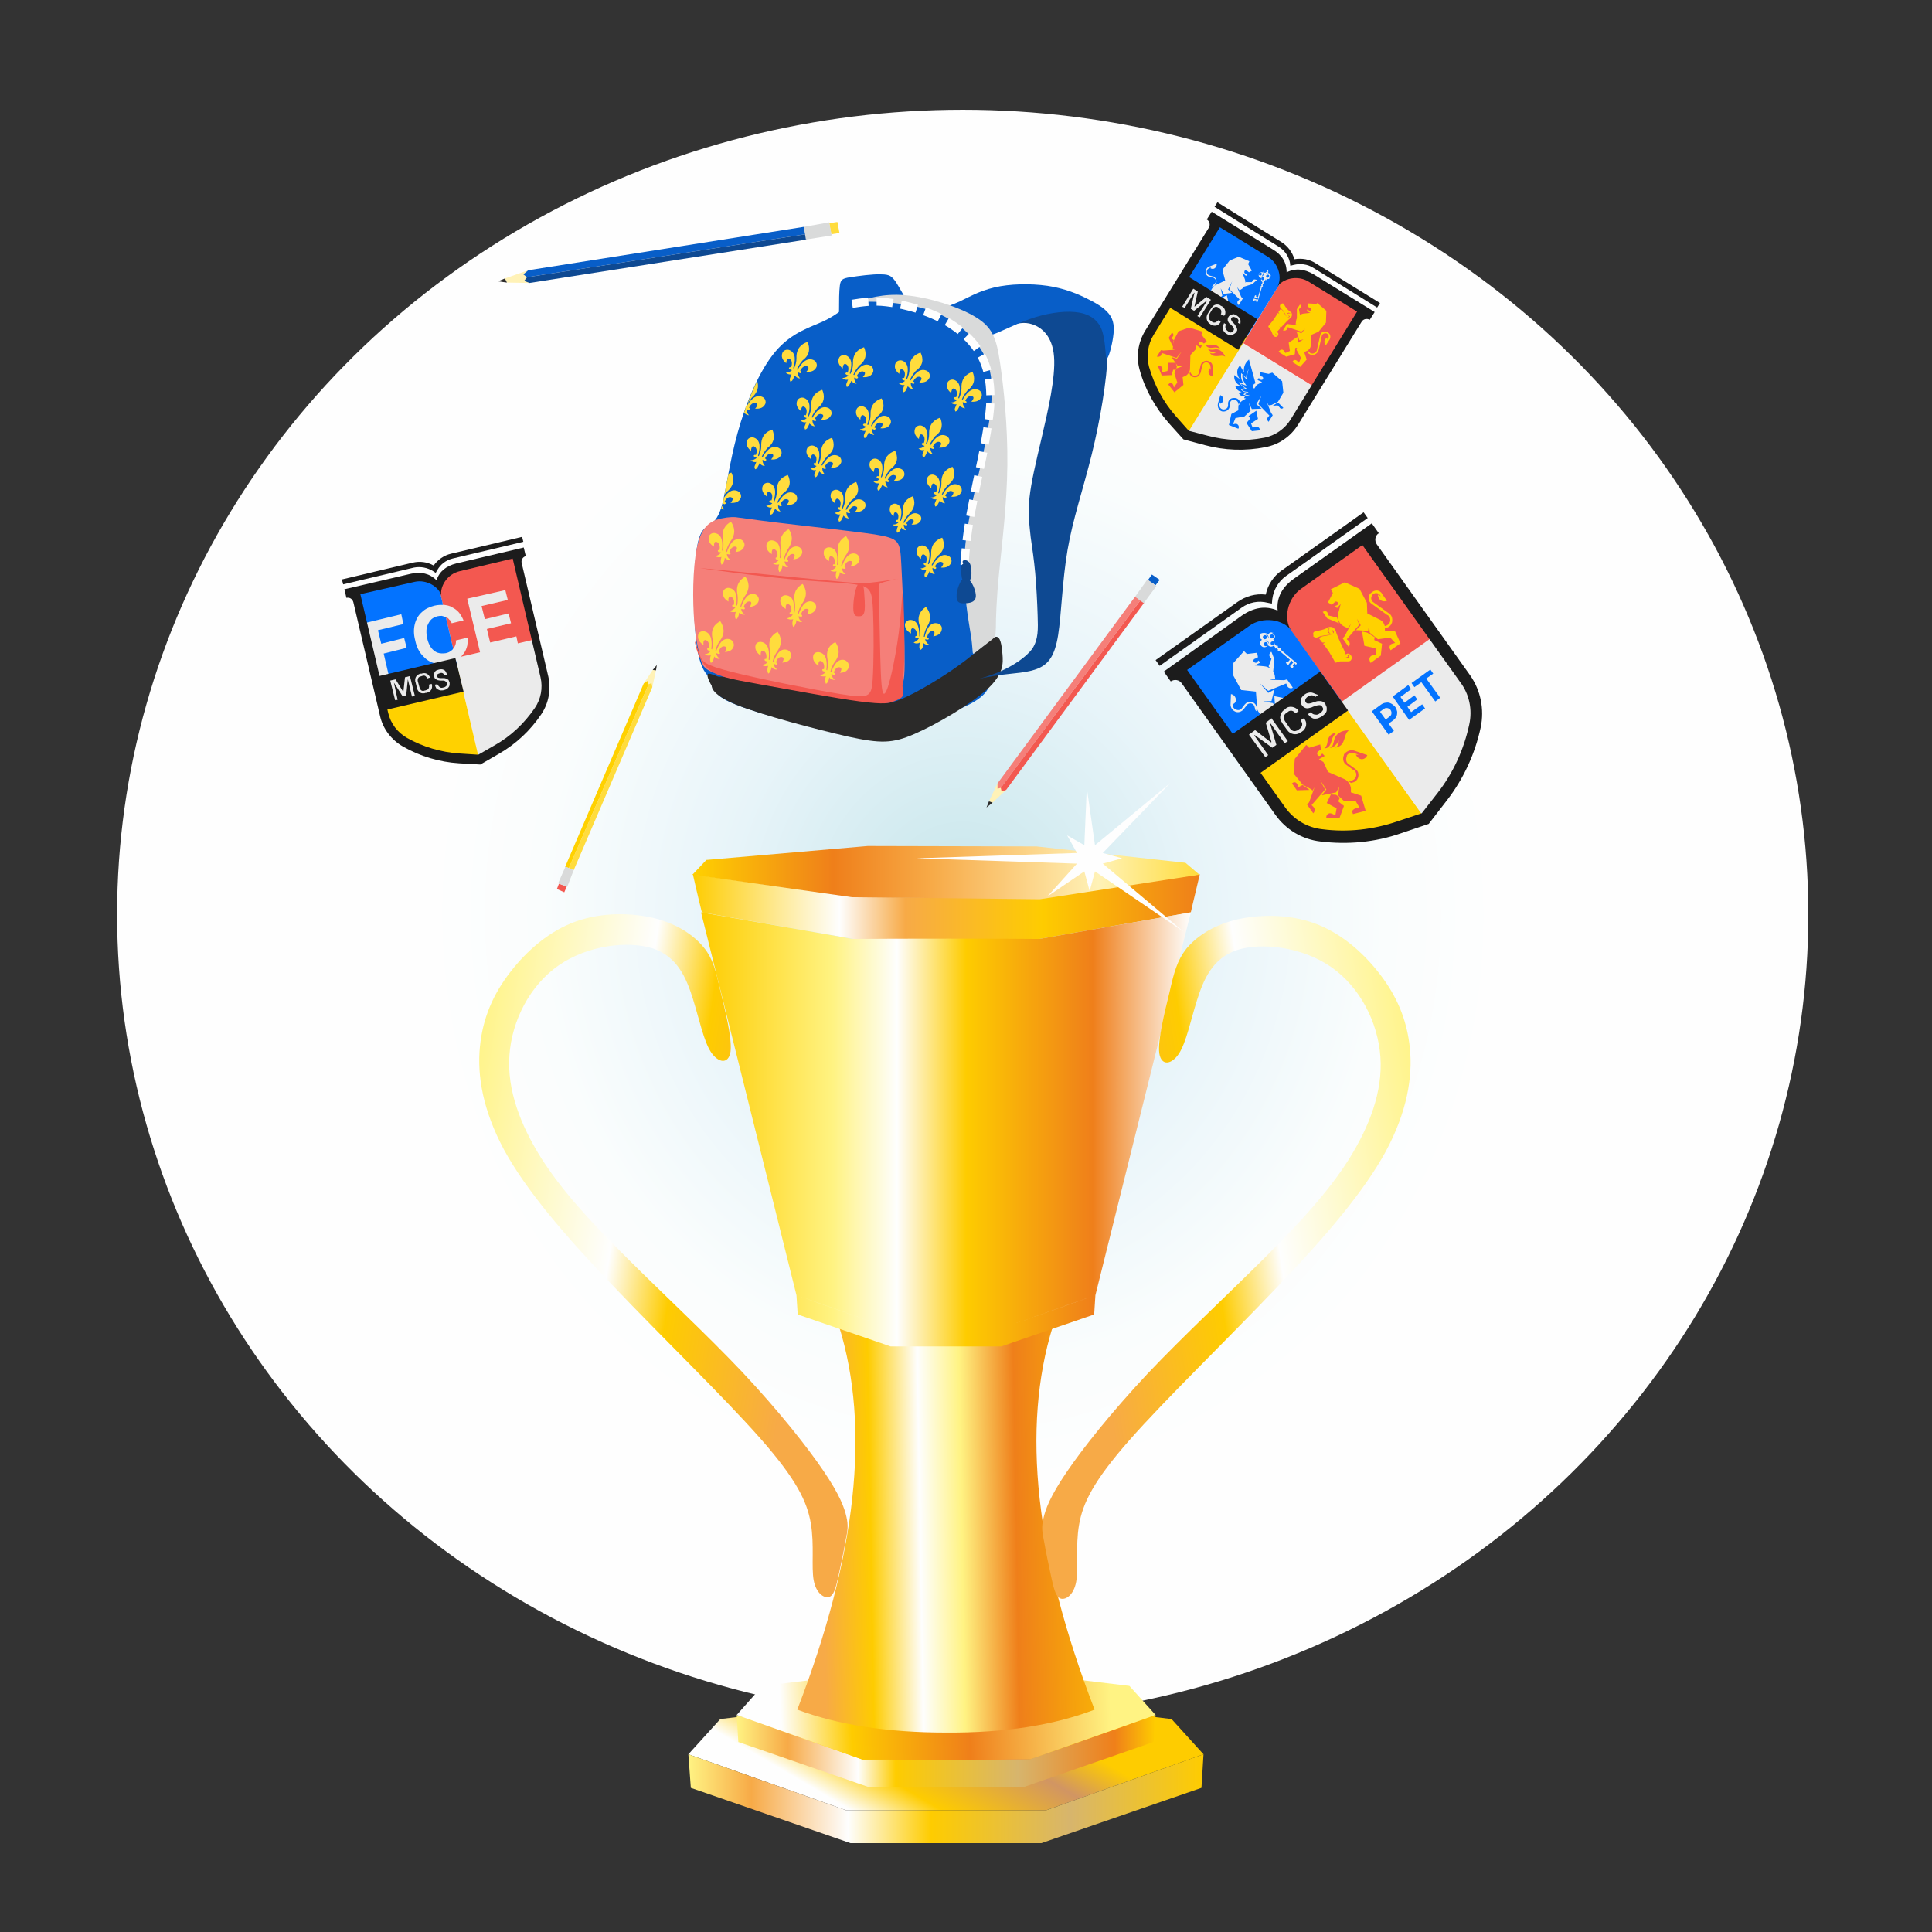 <?xml version="1.0" encoding="UTF-8"?> <svg xmlns:xodm="http://www.corel.com/coreldraw/odm/2003" xmlns="http://www.w3.org/2000/svg" xmlns:xlink="http://www.w3.org/1999/xlink" id="Layer_1" x="0px" y="0px" viewBox="0 0 471.8 471.8" style="enable-background:new 0 0 471.8 471.8;" xml:space="preserve"><rect x="0" y="0" width="471.8" height="471.8" fill="#333333" stroke="none"/> <style type="text/css"> .st0{fill-rule:evenodd;clip-rule:evenodd;fill:url(#SVGID_1_);} .st1{fill-rule:evenodd;clip-rule:evenodd;fill:url(#SVGID_00000128480322485648184820000013349101611147259525_);} .st2{fill-rule:evenodd;clip-rule:evenodd;fill:url(#SVGID_00000099622658730881976710000017647283810619232674_);} .st3{fill-rule:evenodd;clip-rule:evenodd;fill:url(#SVGID_00000005951196380070299790000002280712906099402881_);} .st4{fill-rule:evenodd;clip-rule:evenodd;fill:url(#SVGID_00000170996346248707163490000002502928944824573592_);} .st5{fill-rule:evenodd;clip-rule:evenodd;fill:url(#SVGID_00000021802642939178431330000015421616591519680388_);} .st6{fill-rule:evenodd;clip-rule:evenodd;fill:url(#SVGID_00000046340659171111662310000012072945674299434899_);} .st7{fill-rule:evenodd;clip-rule:evenodd;fill:url(#SVGID_00000178893497819481953380000015765718446623057554_);} .st8{fill-rule:evenodd;clip-rule:evenodd;fill:url(#SVGID_00000073697116475841839400000006132269567269152691_);} .st9{fill-rule:evenodd;clip-rule:evenodd;fill:url(#SVGID_00000049198911860768986150000008227172813952681612_);} .st10{fill-rule:evenodd;clip-rule:evenodd;fill:#FEFEFE;} .st11{clip-path:url(#SVGID_00000130628324765868671910000001601876741247808130_);} .st12{fill:#EBEBEB;} .st13{fill-rule:evenodd;clip-rule:evenodd;fill:#F35850;} .st14{fill:#0373FF;} .st15{fill:#FFD100;} .st16{fill-rule:evenodd;clip-rule:evenodd;fill:#0373FF;} .st17{fill-rule:evenodd;clip-rule:evenodd;fill:#1C1C1C;} .st18{fill:#1C1C1C;} .st19{fill:none;} .st20{fill-rule:evenodd;clip-rule:evenodd;fill:#FFF2B7;} .st21{fill-rule:evenodd;clip-rule:evenodd;fill:#085EC8;} .st22{fill-rule:evenodd;clip-rule:evenodd;fill:#FFDC3D;} .st23{fill-rule:evenodd;clip-rule:evenodd;fill:#F57F79;} .st24{fill-rule:evenodd;clip-rule:evenodd;fill:#0E4992;} .st25{fill-rule:evenodd;clip-rule:evenodd;fill:#FFD100;} .st26{fill-rule:evenodd;clip-rule:evenodd;fill:#2B2A29;} .st27{fill-rule:evenodd;clip-rule:evenodd;fill:#D9DADA;} .st28{fill-rule:evenodd;clip-rule:evenodd;fill:url(#SVGID_00000183207305983842009240000013961076908378503584_);} .st29{fill:none;stroke:#FEFEFE;stroke-width:2;stroke-miterlimit:10;stroke-dasharray:4,2;}</style> <g id="Слой_x0020_1"> <radialGradient id="SVGID_1_" cx="42236.164" cy="-21430.539" r="4473.932" gradientTransform="matrix(2.918069e-02 7.302897e-04 6.130715e-04 -3.148441e-02 -984.204 -482.263)" gradientUnits="userSpaceOnUse"> <stop offset="0" style="stop-color:#C5E5EA"></stop> <stop offset="0.439" style="stop-color:#E7F4F9"></stop> <stop offset="0.788" style="stop-color:#FAFDFD"></stop> <stop offset="1" style="stop-color:#FEFEFE"></stop> </radialGradient> <ellipse class="st0" cx="235.1" cy="223.3" rx="206.5" ry="196.5"></ellipse> <linearGradient id="SVGID_00000044155502966853056750000003928254941241049265_" gradientUnits="userSpaceOnUse" x1="43185.715" y1="-29967.019" x2="42444.637" y2="-31228.83" gradientTransform="matrix(2.834646e-02 0 0 -2.834646e-02 -984.049 -436.506)"> <stop offset="0" style="stop-color:#FECC00"></stop> <stop offset="0.259" style="stop-color:#D19563"></stop> <stop offset="0.729" style="stop-color:#FECC00"></stop> <stop offset="1" style="stop-color:#FEFEFE"></stop> </linearGradient> <polygon style="fill-rule:evenodd;clip-rule:evenodd;fill:url(#SVGID_00000044155502966853056750000003928254941241049265_);" points=" 231,416.2 256.4,416.2 286.1,419.8 293.9,428.4 255.4,442.1 231,442.1 206.7,442.1 168.1,428.4 175.9,419.8 205.6,416.2 "></polygon> <linearGradient id="SVGID_00000067953163523164250080000005606940122234975916_" gradientUnits="userSpaceOnUse" x1="40646.289" y1="-30895.771" x2="45083.051" y2="-30895.771" gradientTransform="matrix(2.834646e-02 0 0 -2.834646e-02 -984.049 -436.506)"> <stop offset="0" style="stop-color:#FFF383"></stop> <stop offset="0.122" style="stop-color:#F7AA47"></stop> <stop offset="0.31" style="stop-color:#FEFEFE"></stop> <stop offset="0.471" style="stop-color:#FECC00"></stop> <stop offset="0.741" style="stop-color:#D7B56D"></stop> <stop offset="1" style="stop-color:#FECC00"></stop> </linearGradient> <polygon style="fill-rule:evenodd;clip-rule:evenodd;fill:url(#SVGID_00000067953163523164250080000005606940122234975916_);" points=" 231,442.1 255.4,442.1 293.9,428.4 293.4,436.6 254.3,450.1 231,450.1 207.7,450.1 168.7,436.6 168.1,428.4 206.7,442.1 "></polygon> <linearGradient id="SVGID_00000086649551259421478440000017936822305744259969_" gradientUnits="userSpaceOnUse" x1="41059.91" y1="-30483.738" x2="44669.422" y2="-30483.738" gradientTransform="matrix(2.834646e-02 0 0 -2.834646e-02 -984.049 -436.506)"> <stop offset="0" style="stop-color:#FFF383"></stop> <stop offset="0.122" style="stop-color:#F7AA47"></stop> <stop offset="0.29" style="stop-color:#FEFEFE"></stop> <stop offset="0.38" style="stop-color:#FECC00"></stop> <stop offset="0.671" style="stop-color:#D7B56D"></stop> <stop offset="0.902" style="stop-color:#EF7F1A"></stop> <stop offset="1" style="stop-color:#FECC00"></stop> </linearGradient> <polygon style="fill-rule:evenodd;clip-rule:evenodd;fill:url(#SVGID_00000086649551259421478440000017936822305744259969_);" points=" 231,429.9 250.8,429.9 282.2,418.8 281.7,425.4 250,436.4 231,436.4 212.1,436.4 180.3,425.4 179.9,418.8 211.2,429.9 "></polygon> <linearGradient id="SVGID_00000012468276409048093050000009964781817494463876_" gradientUnits="userSpaceOnUse" x1="41445.223" y1="-30248.402" x2="44283.875" y2="-30126.881" gradientTransform="matrix(2.834646e-02 0 0 -2.834646e-02 -984.049 -436.506)"> <stop offset="0" style="stop-color:#FEFEFE"></stop> <stop offset="0.212" style="stop-color:#FECC00"></stop> <stop offset="0.569" style="stop-color:#EF7F1A"></stop> <stop offset="1" style="stop-color:#FFF383"></stop> </linearGradient> <polygon style="fill-rule:evenodd;clip-rule:evenodd;fill:url(#SVGID_00000012468276409048093050000009964781817494463876_);" points=" 231,429.9 210.4,429.6 179.9,418.8 186.2,411.7 210.4,408.8 231,408.8 251.7,408.8 275.8,411.7 282.2,418.8 251.6,429.6 "></polygon> <linearGradient id="SVGID_00000015312816371240761520000001564055458399903879_" gradientUnits="userSpaceOnUse" x1="41802.801" y1="-28586.752" x2="44580.5" y2="-28539.352" gradientTransform="matrix(2.834646e-02 0 0 -2.834646e-02 -984.049 -436.506)"> <stop offset="0" style="stop-color:#F7AA47"></stop> <stop offset="0.149" style="stop-color:#FECC00"></stop> <stop offset="0.302" style="stop-color:#FEFEFE"></stop> <stop offset="0.431" style="stop-color:#FFF383"></stop> <stop offset="0.6" style="stop-color:#EF7F1A"></stop> <stop offset="0.761" style="stop-color:#F59F0D"></stop> <stop offset="1" style="stop-color:#FECC00"></stop> </linearGradient> <path style="fill-rule:evenodd;clip-rule:evenodd;fill:url(#SVGID_00000015312816371240761520000001564055458399903879_);" d=" M231,327.5c12.1-0.4,20.8-1.6,26.1-3.6c-7.7,24.8-4.3,56,10.2,93.6c-9.9,3.8-22,5.7-36.3,5.6c-14.3,0-26.4-1.9-36.3-5.6 c14.5-37.6,17.9-68.8,10.2-93.6C210.2,325.9,218.9,327.1,231,327.5z"></path> <linearGradient id="SVGID_00000030451464761118174680000010781044935416365449_" gradientUnits="userSpaceOnUse" x1="40679.98" y1="-23210.391" x2="45049.363" y2="-23210.391" gradientTransform="matrix(2.834646e-02 0 0 -2.834646e-02 -984.049 -436.506)"> <stop offset="0" style="stop-color:#FECC00"></stop> <stop offset="0.29" style="stop-color:#FEFEFE"></stop> <stop offset="0.42" style="stop-color:#F7AA47"></stop> <stop offset="0.69" style="stop-color:#FECC00"></stop> <stop offset="1" style="stop-color:#EF7F1A"></stop> </linearGradient> <path style="fill-rule:evenodd;clip-rule:evenodd;fill:url(#SVGID_00000030451464761118174680000010781044935416365449_);" d=" M231,229.3c0,0,7.6,0,22.8,0c0,0,12.3-2.2,37-6.5c0,0,0.7-3.1,2.2-9.3c0,0-13,1.9-39,5.6c0,0-7.6,0-22.9,0.1 c-15.3-0.1-22.9-0.1-22.9-0.1c-26-3.7-39-5.6-39-5.6c1.4,6.2,2.2,9.3,2.2,9.3c24.6,4.3,37,6.5,37,6.5 C223.4,229.3,231,229.3,231,229.3z"></path> <linearGradient id="SVGID_00000144336821967457862020000013739483914325785002_" gradientUnits="userSpaceOnUse" x1="40756.68" y1="-25130.451" x2="44972.652" y2="-25130.451" gradientTransform="matrix(2.834646e-02 0 0 -2.834646e-02 -984.049 -436.506)"> <stop offset="0" style="stop-color:#FECC00"></stop> <stop offset="0.271" style="stop-color:#FFF383"></stop> <stop offset="0.4" style="stop-color:#FEFEFE"></stop> <stop offset="0.541" style="stop-color:#FECC00"></stop> <stop offset="0.8" style="stop-color:#EF7F1A"></stop> <stop offset="1" style="stop-color:#FEFEFE"></stop> </linearGradient> <path style="fill-rule:evenodd;clip-rule:evenodd;fill:url(#SVGID_00000144336821967457862020000013739483914325785002_);" d=" M253.8,229.3c-6.7-0.1-37.1-0.1-45.6,0c0,0-12.3-2.2-37-6.5c0,0,7.8,31.2,23.3,93.5c0,0,7.5,2.6,22.4,7.9c3.2,0,7.9,0,14.1,0h-14.1 l-22.4-7.9l0.3,4.7l22.7,7.8l13.5,0l13.5,0l22.7-7.8l0.3-4.7l-22.4,7.9H231c6.2,0,10.9,0,14.1,0c14.9-5.3,22.4-7.9,22.4-7.9 c15.5-62.3,23.3-93.5,23.3-93.5C266.1,227.1,253.8,229.3,253.8,229.3L253.8,229.3z"></path> <linearGradient id="SVGID_00000016760474147531398950000011144917034230369721_" gradientUnits="userSpaceOnUse" x1="41612.648" y1="-26309.279" x2="38540.008" y2="-25854.16" gradientTransform="matrix(2.834646e-02 0 0 -2.834646e-02 -984.049 -436.506)"> <stop offset="0" style="stop-color:#F7AA47"></stop> <stop offset="0.349" style="stop-color:#FECC00"></stop> <stop offset="0.529" style="stop-color:#FEFEFE"></stop> <stop offset="1" style="stop-color:#FFF383"></stop> </linearGradient> <path style="fill-rule:evenodd;clip-rule:evenodd;fill:url(#SVGID_00000016760474147531398950000011144917034230369721_);" d=" M171.8,231.3c-2.3-2.8-6.1-5.5-11.7-7c-5.6-1.4-12.9-1.6-19.4,0.7c-6.5,2.3-12,7.1-16.1,12.4c-4.1,5.3-6.7,11.1-7.4,18.2 s0.7,15.5,5.9,25.2c5.3,9.7,14.5,20.6,26.7,33.3c12.1,12.7,27.1,27.2,35.9,37.2c8.8,10,11.4,15.4,12.3,20.7 c0.9,5.3,0.1,10.6,0.7,13.9c0.6,3.2,2.5,4.4,3.7,4.1c1.2-0.3,1.7-2.2,2.3-4.9c0.6-2.8,1.4-6.5,1.8-8.9c0.5-2.4,0.7-3.6,0.2-5.8 c-0.5-2.2-1.6-5.3-5.6-11.2c-4-5.9-10.9-14.6-19.8-24.1c-8.9-9.4-19.8-19.5-28.6-28.3c-8.8-8.8-15.6-16.2-20.6-24.1 c-5-8-8.3-16.5-7.7-25c0.6-8.5,5-17.1,12.1-22c7.1-4.9,16.9-6,22.9-4.1c6,2,8.2,7.2,9.8,12.3c1.6,5.1,2.6,10.2,4.4,13 c1.8,2.7,4.3,3.1,4.8-0.1c0.4-3.2-1.3-10-2.5-14.9C174.8,237,174.1,234.1,171.8,231.3L171.8,231.3z"></path> <linearGradient id="SVGID_00000023261742241849191360000008532942062390834864_" gradientUnits="userSpaceOnUse" x1="44099.121" y1="-26320.891" x2="47171.762" y2="-25865.779" gradientTransform="matrix(2.834646e-02 0 0 -2.834646e-02 -984.049 -436.506)"> <stop offset="0" style="stop-color:#F7AA47"></stop> <stop offset="0.349" style="stop-color:#FECC00"></stop> <stop offset="0.529" style="stop-color:#FEFEFE"></stop> <stop offset="1" style="stop-color:#FFF383"></stop> </linearGradient> <path style="fill-rule:evenodd;clip-rule:evenodd;fill:url(#SVGID_00000023261742241849191360000008532942062390834864_);" d=" M289.7,231.7c2.3-2.8,6.1-5.5,11.7-7c5.6-1.4,12.9-1.6,19.4,0.7c6.5,2.3,12,7.1,16.1,12.4c4.1,5.3,6.7,11.1,7.4,18.2 c0.7,7.1-0.7,15.5-5.9,25.2c-5.3,9.7-14.5,20.6-26.7,33.3c-12.1,12.7-27.1,27.2-35.9,37.2c-8.8,10-11.4,15.4-12.3,20.7 c-0.9,5.3-0.1,10.6-0.7,13.9c-0.6,3.2-2.5,4.4-3.7,4.1c-1.2-0.3-1.7-2.2-2.3-4.9c-0.6-2.8-1.4-6.5-1.8-8.9 c-0.5-2.4-0.7-3.6-0.2-5.8c0.5-2.2,1.6-5.3,5.6-11.2c4-5.9,10.9-14.6,19.8-24.1c8.9-9.4,19.8-19.5,28.6-28.3 c8.8-8.8,15.6-16.2,20.6-24.1c5-8,8.3-16.5,7.7-25c-0.6-8.5-5-17.1-12.1-22c-7.1-4.9-16.9-6-22.9-4.1c-6,2-8.2,7.2-9.8,12.3 c-1.6,5.1-2.6,10.2-4.4,13c-1.8,2.7-4.3,3.1-4.8-0.1c-0.4-3.2,1.3-10,2.5-14.9C286.7,237.4,287.5,234.5,289.7,231.7z"></path> <path class="st10" d="M60.6,206.1c-0.7,2-1,5.7-1.5,8c-0.5,2.4-1,3.4-0.3,4.4c0.7,1,2.8,2,4.2,2.6c1.5,0.6,2.4,0.9,2.5-0.7 c0.1-1.6-0.6-5-1.1-7.9c-0.5-2.9-0.7-5.4-0.9-6.8c-0.2-1.4-0.3-1.9-0.9-1.9C62.2,203.8,61.2,204.1,60.6,206.1L60.6,206.1z"></path> <g> <defs> <rect id="SVGID_00000069359444831753615770000016802723692088514751_" x="276.1" y="61" transform="matrix(0.525 -0.851 0.851 0.525 71.879 298.124)" width="54" height="47.2"></rect> </defs> <clipPath id="SVGID_00000159433385984325328490000001355644092645234848_"> <use xlink:href="#SVGID_00000069359444831753615770000016802723692088514751_" style="overflow:visible;"></use> </clipPath> <g style="clip-path:url(#SVGID_00000159433385984325328490000001355644092645234848_);"> <g id="_2349536430912"> <path class="st12" d="M318.7,98.8c-8.8,14.2-17.4,9.9-29,7.3l13.8-22.3l17.7,10.9L318.7,98.8L318.7,98.8z"></path> <path class="st13" d="M312.2,69.8l-8.6,14l17.7,10.9l11.7-18.9l-12.7-7.9C317.5,66.3,313.9,67.1,312.2,69.8L312.2,69.8z"></path> <path class="st14" d="M301.6,86.9L283.9,76l13.6-22l12.7,7.9c2.7,1.7,3.6,5.2,2,8l-0.1,0.1c0,0,0,0,0,0L301.6,86.9z"></path> <path class="st15" d="M283,77.5c-7.2,11.7-3.7,16.2,6.8,28.6L304.7,82l-20-7.2L283,77.5L283,77.5z"></path> <path class="st16" d="M310.7,91l2.4,2.1l0.3,2.8l-1.3,2.2l-1.6,0.8l-0.7,0.1l-0.5-0.9l1.1,2.7l0.4,0.6l-1,1.6l-0.1-0.1 c-0.3-0.3-0.3-0.8,0-1.1l0.3-0.3l-2.7-2.8l0.7-2l-1.2,2l1.3,1.1l-2.4,0.1l-0.7-1.5l0.4,1.9l-1.5,1.4l-2.2,0.4l-0.6,1.5l0.6-0.1 c0.1,0,0.2,0,0.2,0c0.4,0.1,0.7,0.5,0.6,1l-0.1,0.2l-2.3-0.9l0.6-2.7l1.7-0.9l0-0.7c0-0.7,0.2-1.1,0.9-1.6l1-0.6l0,0l-0.1,0 c-0.1,0-0.2,0-0.4-0.1l0.3-0.5c-0.5,0.2-1.1,0-1.4-0.4l-0.2-0.3l0.7-0.3c-0.6-0.1-1.2-0.5-1.4-1.1l-0.2-0.4l1.3,0 c-0.9-0.4-1.5-1.2-1.5-2.2l0-0.4l1.4,1c-0.8-0.9-0.9-2.2-0.2-3.1l0.2-0.3l1,1.8c-0.2-1.1,0.2-2.3,1-3l0.2-0.2l1.6,5.8l-0.2,0.1 c-0.4,0.2-0.5,0.6-0.3,1c0.1,0.1,0.1,0.2,0.2,0.2l0,0l0.6-0.9l1.3-0.7l-1.1-0.5l0.3-0.5l0.3,0.3c0.1,0.2,0.4,0.2,0.6,0.1 c0,0,0,0,0.1-0.1c0.1-0.2,0.1-0.4-0.1-0.6c0,0,0,0-0.1,0l-0.6-0.3l0.2-0.8l2,0.4L310.7,91L310.7,91z M306.8,100.3l0.4,2 l-1.7,1.1l0.4,1l0.1,0l0.1,0c0.2-0.1,0.5-0.3,0.8-0.2c0.6,0.1,0.8,0.5,0.7,0.9l-1.9,0.2l-1.3-2l0.9-1.1l-0.4-0.6L306.8,100.3 L306.8,100.3z M302.8,98.2c0,0,0.1,0.3,0,0.4c0,0.1-0.1,0.2-0.3,0.3c0,0.1,0-0.1-0.1-0.4c-0.1-0.5-0.6-0.9-1.1-0.9 c-0.5,0-0.9,0.4-1,1l0,0.5c0,0.8-0.7,1.4-1.5,1.4c0,0-0.1,0-0.1,0l-0.1,0l0,0c-0.8-0.1-1.3-0.9-1.2-1.7c0,0,0-0.1,0-0.1l0.6-2.2 c0.1,0,0.1,0.1,0.2,0.1c0.5,0.3,0.7,1,0.4,1.5c-0.1,0.2-0.4,0.4-0.6,0.5l-0.1-0.4l-0.1,0.5c0,0.1,0,0.1,0,0.1 c-0.1,0.6,0.3,1.1,0.9,1.2l0,0l0,0c0,0,0.1,0,0.1,0c0.6,0,1.1-0.4,1.1-1l0-0.5c0-0.7,0.6-1.3,1.3-1.3 C302,97.1,302.6,97.5,302.8,98.2L302.8,98.2z M305,90.1c-0.4,0.6-0.7,1.3-0.7,2.2l-1.2-1.2l0,0.2c-0.1,0.7,0,1.5,0.6,2.4 l-1.1-0.4l0.1,0.2l0,0c0.3,0.5,0.8,1,1.4,1.3L303,95l0.1,0.2c0.4,0.4,0.8,0.6,1.3,0.6l-0.8,0.5l0.2,0.1c0.5,0.3,1,0.3,1.4,0 c-0.4,0.1-0.8,0.1-1.2-0.1l0.9-0.6l-0.3,0c-0.7-0.1-1.1-0.2-1.3-0.5l1.3-0.2l-0.3-0.2c-0.6-0.4-1.1-0.7-1.3-1.1l0,0l1.4,0.5 l-0.2-0.3c-0.6-0.9-0.9-1.6-0.8-2.3l0-0.1l1.2,1.4l0-0.5C304.5,91.5,304.7,90.7,305,90.1L305,90.1z M312.3,98.5l1.1,1.1l0,0 c0,0-0.1,0.1-0.1,0.1c-0.3,0.2-0.7,0.1-0.8-0.2L312,99l-1.2,0.1l1.1-0.7L312.3,98.5L312.3,98.5z"></path> <path class="st13" d="M293.7,81l-0.3,0.7l1.3,1.7l-0.7,0.5l-0.5-0.4c0,0,0,0-0.1,0c-0.2-0.1-0.5,0-0.6,0.2c0,0,0,0.1,0,0.1 c0,0.2,0.1,0.4,0.3,0.5l0,0l0.4,0.1l-0.3,0.6l-1-0.7l-0.2,1l-1.3,1.4l-0.1,3.4c0,0.6-0.5,1.4-1.1,1.7l-0.7,0.3l0.2,1.9l-2.2,1.8 l-1.5-1.9l0.2-0.2c0.3-0.3,0.5-0.2,0.8,0c0.2,0.2,0.3,0.5,0.3,0.7l0.1,0.2l0.8-1.2l-0.7-2.2l0.4-1.2l1.5-0.5l-1.1-0.1 c-1-1.5-1.5-2.2-1.5-2.2l1.3,0.4l1.2-1.8l-1.3,1.6l-3.6-1.2l-0.1,0.4c-0.1,0.4-0.6,0.6-1,0.5l-0.1,0l1-1.6l0.6,0.1l2.9-0.2 l-0.7-0.1l0.1-0.2l0.2-1.9l1.2-2.3l2.6-0.9L293.7,81L293.7,81z M287.1,88.6l0.3,0.9l-0.2,0.8l-0.7,0l-0.4,1.3l-2.4,0.1l-0.9-2.2 c0.4-0.2,0.8-0.1,1,0.3c0.1,0.2,0.1,0.5,0,1.1l1.3-0.3l0.2-2L287.1,88.6L287.1,88.6z M287.1,91.2L287.1,91.2L287.1,91.2 L287.1,91.2z M286.4,81.4c0.2,0.2,0.2,0.6,0,0.8l-0.4,0.4l0.7,0.5l-0.3,1.5l-1-2.1l0.8-1.3C286.3,81.3,286.4,81.4,286.4,81.4 L286.4,81.4z M298.4,85.9c0.4,0.4,0.7,0.9,0.8,1.2c-0.3-0.2-0.7-0.3-1.2-0.2c-0.8,0.1-1.5,0.1-1.9-0.1c-0.3-0.2-0.5-0.4-0.7-0.7 c0.4,0.3,1.1,0.3,1.5,0c-1,0-1.7-0.4-2-1c0.3,0.3,0.7,0.3,1.1,0.3l0.2,0C297.2,85.2,297.7,85.3,298.4,85.9L298.4,85.9z M296.1,89.4l0.2,2.5c-0.6,0-1.1-0.4-1.2-1c0-0.4,0.2-0.7,0.4-1l0.2,0.5l-0.1-0.9c0-0.5-0.4-0.9-0.9-1l0,0l0,0 c-0.5-0.1-1,0.3-1.1,0.8l0,0l-0.4,1.7c-0.1,0.3-0.3,0.6-0.6,0.9c-0.6,0.4-1.5,0.3-1.9-0.3l-0.2-0.3l0.1-0.5l0.3,0.5 c0.3,0.5,1,0.6,1.5,0.3c0.2-0.1,0.3-0.3,0.4-0.6l0-0.1l0.4-1.7c0.2-0.7,0.8-1.1,1.5-1.1l0,0l0,0 C295.5,88.2,296.1,88.7,296.1,89.4z M298,85.2c-0.4-0.3-1-0.4-1.7-0.3c-1.7,0.3-1.8-0.7-1.8-0.7s0.4,0.4,1.4,0l0.1,0 C296.9,84.1,297.5,84.5,298,85.2L298,85.2z"></path> <path class="st15" d="M321.7,74l2.2,1.9l-0.1,2.9L322,81l-1.8,0.8l-0.1,2.5c0,0.6-0.4,1.1-0.9,1.4l-0.1,0l-0.6,0.3l0.6,1.8 l-1.6,1.8l-1.9-1.2l0.2-0.3c0.3-0.3,0.8-0.2,1,0.1l0,0l0.4,0.4l0.5-1.2l-1.1-2l0.5-1.8l1.2-0.7l-1,0.2c-0.4-1.4-0.7-2.1-0.7-2.2 l1.2,0.5l0.9-1.1l-0.9,0.7l-3.3-1.1l-0.2,0.4c-0.1,0.4-0.5,0.5-0.9,0.4l-0.1,0l1-1.6l0.6,0.1l2.4,0.2l-0.9-0.2l0.1-0.8 c0.1-0.9,0.8-1.6,1.7-1.8l1.8-0.2l-0.9-0.4l0.2-0.5l0.3,0.3c0.1,0.1,0.4,0.1,0.5,0c0,0,0,0,0-0.1c0.1-0.2,0.1-0.4-0.1-0.5 l-0.7-0.3l0.2-0.8l2,0.1L321.7,74L321.7,74z M316.8,82.3l0.2,1l-0.2,1.6l-0.5,0.1l-0.1,1.5l-2.1,0.6l-1.9-1.2l0.3-0.3 c0.3-0.3,0.7-0.3,1,0c0,0,0.2,0.2,0.4,0.6l1.1-0.5l-0.3-2L316.8,82.3L316.8,82.3z M312.9,74.2c0.3-0.2,0.6-0.1,0.7,0.2 c0.3,0.6,0.8,1.2,1.3,1.6l0.3,0.2c0.1,0.1,0.1,0.1,0.2,0.2c0.2,0.4,0.1,1-0.3,1.3c-0.4,0.3-1.2,1.1-2.3,2.3l-0.4-0.3l0.3,0.4 c-0.4,0.5-0.7,0.8-0.9,0.9c0.2,0.2,0.3,0.3,0.3,0.3c0.2,0.3,0,0.8-0.3,0.9l0,0c-0.3,0.2-0.7,0-0.9-0.3c-0.3-0.6-0.4-1.1-0.6-1.3 c-0.2-0.3-0.3-0.5-0.5-0.7c-0.2-0.2,0-0.3,0.7-1.2l0.1-0.1c0.5-0.6,0.9-1.3,1.5-2.2l0.3,0.3l-0.2-0.5l0.5-0.7l0,0 c0.2,0,0.4,0.2,0.5,0.3l1,1.6c-0.2-0.5-0.4-0.9-0.7-1.3c-0.3-0.5-0.5-0.6-0.6-0.7l-0.1-0.1l0,0c-0.2-0.2-0.3-0.5-0.2-0.8 C312.7,74.4,312.8,74.3,312.9,74.2L312.9,74.2z M312.1,81.8c-0.2-0.2-0.4-0.2-0.5-0.1l-0.2-0.4l0.2,0.7 C311.7,81.8,311.8,81.6,312.1,81.8z M324.8,82.7c0,0,0,0.1-0.1,0.1l0,0.1l-0.9,1.4c-0.4-0.4-0.5-1-0.2-1.4 c0.1-0.2,0.4-0.4,0.6-0.5l-0.1,0.6l0.2-0.3c0,0,0-0.1,0.1-0.1c0.2-0.5,0-1-0.5-1.2c0,0-0.1,0-0.1,0c-0.4-0.1-0.9,0.2-1,0.6l0,0 l-0.8,3.5c-0.1,0.4-0.4,0.8-0.8,1c-0.7,0.4-1.6,0.1-2-0.6l0,0l0.3-0.2c0.3,0.6,1,0.8,1.5,0.5c0.3-0.1,0.5-0.4,0.6-0.7l0-0.1 l0.8-3.5c0.1-0.7,0.8-1.1,1.5-0.9c0.1,0,0.1,0,0.2,0.1C324.8,81.4,325,82.1,324.8,82.7L324.8,82.7z M314.5,76.8l0.3,0.5 c-0.1,0.1-0.2,0.2-0.4,0.2c0.2,0.1,0.4,0,0.6-0.2L314.5,76.8L314.5,76.8z M315.2,76.6c-0.3-0.3-0.6-0.3-0.8-0.1 c-0.2,0.2-0.2,0.4-0.2,0.7c0-0.1,0.1-0.3,0.2-0.5C314.6,76.5,314.9,76.5,315.2,76.6z M317.5,74.4c0.2,0.2,0.2,0.6,0,0.8l0,0 l-0.3,0.3l0.3,1.6l-0.8,0.8l0-2.4l0.8-1.2C317.4,74.3,317.4,74.4,317.5,74.4L317.5,74.4z"></path> <path class="st12" d="M305.1,63.8l-0.3,0.7l0.9,1.6l-0.7,0.4l-0.5-0.4c0,0,0,0-0.1,0c-0.2-0.1-0.4-0.1-0.5,0.1c0,0,0,0,0,0.1 c-0.1,0.2,0,0.4,0.2,0.5l0.4,0.1l-0.2,0.5l-0.9-0.8l0.6,1.6c0.3,0.9,0,1.9-0.8,2.4l-0.5,0.3l-0.6-0.8l1,2.4l0.4,0.4l-1,1.6 l-0.1-0.1c-0.3-0.3-0.3-0.8,0-1l0.3-0.3l-2.5-2.5l0.7-1.9l-1,2l1,0.8l-2.1,0.3l-0.7-1.4l0.4,1.8l-1.4,1.2l-2.1,0.3l-0.6,1.1 l0.4,0c0.1,0,0.2,0,0.2,0c0.4,0.1,0.6,0.5,0.5,0.9l-0.1,0.2l-2.2-0.8L294,73l1.7-1l0-0.6c0-0.5,0.2-0.9,0.5-1.2 c0.1-0.1,0.2-0.2,0.3-0.3c-0.2,0-0.4,0.1-0.5,0.2c0-0.2,0.1-0.3,0.3-0.5l0.4-0.4c0.3-0.3,0.3-0.9-0.1-1.2 c-0.1-0.1-0.2-0.1-0.3-0.2l-0.1,0l-0.8-0.2c-0.6-0.1-1-0.6-1-1.2c0-0.5,0.3-1,0.8-1.3l0.1,0l1.8-0.7c0.1,0.5-0.2,1-0.6,1.2 c-0.3,0.1-0.6,0.1-0.9-0.1l0.2-0.2l-0.4,0.1c-0.4,0.2-0.7,0.5-0.7,1c0,0.4,0.3,0.8,0.7,0.9l0,0l0.8,0.2c0.2,0,0.4,0.1,0.5,0.3 c0.5,0.4,0.5,1.2,0.1,1.7l0,0l-0.3,0.3l2.7-1.3l-0.7-2.6l1.8-2.3l2.2-0.9L305.1,63.8L305.1,63.8z M299.6,72.1l0.5,2.2l-1.8,1 l0.3,1.1l0.6-0.1c0,0,0.1,0,0.1,0l0,0c0.4,0,0.7,0.4,0.6,0.8c0,0,0,0.1,0,0.1l0,0.1l-2.1-0.6l-0.9-2l1.2-1l-0.4-0.6L299.6,72.1 L299.6,72.1z M309.7,66.5c0,0.1-0.1,0.1-0.1,0.2c0.1,0,0.1,0,0.2,0c0.4,0.1,0.6,0.5,0.5,0.9c0,0,0-0.1,0-0.1 c0-0.1-0.1-0.2-0.1-0.3c0,0.3-0.1,0.6-0.3,0.8l0,0l0.1,0c0.1,0,0.1,0,0.2-0.1c-0.2,0.2-0.5,0.3-0.7,0.2c-0.1,0-0.1-0.1-0.2-0.1 c0,0.1,0,0.1,0,0.2c0,0.1-0.1,0.2-0.2,0.3c0,0,0-0.1,0-0.1c0-0.1,0-0.1,0-0.2l0-0.1c0,0.2-0.2,0.4-0.4,0.6l-0.1,0l0,0l-0.1,0.4 l0,0c0.1,0,0.1,0.1,0.1,0.2c0,0.1-0.1,0.1-0.2,0.1l0,0l-0.1,0.3l0,0c0.1,0,0.1,0.1,0.1,0.2c0,0.1-0.1,0.1-0.2,0.1l0,0l-1.1,3.7 c0,0.1-0.1,0.2-0.2,0.1c-0.1,0-0.1-0.1-0.1-0.2l0,0l0.2-0.2l-0.6-0.1l-0.1,0.2l-0.3-0.1l0.2-0.5l0.9,0.3l0.2-0.4l-1-0.2l0.2-0.5 l0.3,0.1l-0.1,0.2l0.5,0.2l0.7-2.4l0,0c-0.1,0-0.1-0.1-0.1-0.2c0-0.1,0.1-0.1,0.2-0.1l0,0l0.1-0.3l0,0c-0.1,0-0.1-0.1-0.1-0.2 c0-0.1,0.1-0.1,0.2-0.1l0,0l0.1-0.4c-0.3-0.2-0.4-0.5-0.3-0.8c0-0.1,0.1-0.1,0.1-0.2c-0.1,0-0.1,0-0.2,0 c-0.4-0.1-0.6-0.5-0.5-0.9c0.1-0.4,0.5-0.6,0.9-0.5c0.1,0,0.1,0.1,0.2,0.1c0-0.1,0-0.1,0-0.2c0.1-0.4,0.5-0.6,0.9-0.5 C309.6,65.7,309.8,66.1,309.7,66.5L309.7,66.5z M306.9,68.4l-1.1,1l-2.3,0.7l0.7-1.2l1.5,0l0.2-0.4c0.2-0.3,0.5-0.3,0.8-0.2 C306.8,68.3,306.9,68.3,306.9,68.4L306.9,68.4z M308.5,67.7c-0.2-0.1-0.4,0.1-0.5,0.2c-0.1,0.2,0.1,0.4,0.2,0.5 c0.2,0.1,0.4-0.1,0.5-0.2C308.8,68,308.7,67.8,308.5,67.7L308.5,67.7z M308.4,66.6c0,0.4-0.1,0.7-0.3,0.9l0,0l0.1,0l0,0 c0.3-0.1,0.4-0.4,0.3-0.7C308.5,66.7,308.4,66.6,308.4,66.6L308.4,66.6z M307.9,66.6c-0.2-0.1-0.4,0.1-0.5,0.2 c-0.1,0.2,0.1,0.4,0.2,0.5c0.2,0.1,0.4-0.1,0.5-0.2C308.2,66.8,308.1,66.6,307.9,66.6z M309.7,67.1c-0.2-0.1-0.4,0.1-0.5,0.2 c-0.1,0.2,0.1,0.4,0.2,0.5c0.2,0.1,0.4-0.1,0.5-0.2C310,67.3,309.9,67.1,309.7,67.1L309.7,67.1z M309.5,66.2 c-0.1,0.3-0.2,0.6-0.5,0.8c0.3,0,0.5-0.4,0.5-0.6C309.6,66.3,309.6,66.2,309.5,66.2z M309.1,65.9c-0.2-0.1-0.4,0.1-0.5,0.2 c-0.1,0.2,0.1,0.4,0.2,0.5c0.2,0.1,0.4-0.1,0.5-0.2C309.4,66.2,309.3,66,309.1,65.9L309.1,65.9z"></path> <path class="st17" d="M295.9,51.7l-1.2,1.9c0.7,0.4,0.9,1.3,0.5,2l-15.5,25.1c-1.8,2.9-2.3,6.4-1.4,9.6c1.3,4.8,3.8,9.2,7.1,13 l3.6,4l5.2,1.4c4.8,1.3,9.9,1.5,14.8,0.5c3.3-0.6,6.2-2.6,8-5.5l15.5-25.1c0.4-0.7,1.3-0.9,2-0.5l1.2-1.9L320.8,67 c-2.2-1.3-4.4-1.6-6.6-0.5c0-2.5-1.2-4.3-3.4-5.6L295.9,51.7L295.9,51.7z M297.9,55.5l-16.2,26.3c-1.4,2.3-1.8,5.2-1.1,7.8 c1.3,4.5,3.5,8.6,6.6,12.1l3.1,3.5l4.6,1.2c4.5,1.2,9.2,1.4,13.8,0.5c2.7-0.5,5.1-2.2,6.5-4.5l16.2-26.3l-11.8-7.3 c-2.7-1.7-6.4-0.8-7.7,1.3c1.3-2.1,0.4-5.8-2.3-7.4L297.9,55.5L297.9,55.5z"></path> <path class="st17" d="M312.2,60.2l-15.6-9.7l0.7-1.1l15.6,9.7c1.6,1,2.7,2.5,3.2,4.2c1.8-0.3,3.7,0,5.2,1L337,74l-0.7,1.1 l-15.6-9.7c-1.4-0.9-3.2-1.1-4.8-0.7l-0.8,0.2l-0.1-0.8C314.7,62.6,313.7,61.1,312.2,60.2L312.2,60.2z"></path> <rect x="291.6" y="65.9" transform="matrix(0.525 -0.851 0.851 0.525 75.529 288.055)" class="st18" width="8.8" height="20.8"></rect> <path class="st12" d="M302.9,78.1c-0.1-0.4-0.4-0.7-0.8-1c-0.2-0.1-0.4-0.2-0.6-0.3c-0.2-0.1-0.4-0.1-0.6,0 c-0.2,0-0.3,0.1-0.5,0.2c-0.2,0.1-0.3,0.2-0.4,0.4c-0.2,0.3-0.2,0.5-0.2,0.7c0,0.2,0.1,0.4,0.2,0.6c0.1,0.2,0.3,0.4,0.5,0.5 c0.2,0.2,0.3,0.3,0.5,0.5c0.1,0.2,0.2,0.3,0.3,0.5c0.1,0.2,0,0.4-0.1,0.6c-0.1,0.1-0.2,0.2-0.3,0.3c-0.1,0-0.2,0.1-0.3,0.1 c-0.1,0-0.2,0-0.4-0.1c-0.1-0.1-0.2-0.1-0.3-0.2c-0.3-0.2-0.5-0.4-0.6-0.7c-0.1-0.3-0.1-0.6,0.1-1l-0.5-0.3l0,0.1 c-0.1,0.2-0.2,0.5-0.3,0.7c0,0.2,0,0.5,0,0.7c0.1,0.2,0.2,0.4,0.3,0.6c0.2,0.2,0.4,0.4,0.6,0.5c0.3,0.2,0.6,0.3,0.9,0.3 c0.3,0,0.5,0,0.7-0.1c0.2-0.1,0.3-0.2,0.5-0.3c0.1-0.1,0.2-0.2,0.3-0.3c0.2-0.3,0.3-0.5,0.2-0.7c0-0.2-0.1-0.4-0.2-0.6 c-0.1-0.2-0.3-0.4-0.4-0.6c-0.2-0.2-0.3-0.4-0.5-0.5c-0.1-0.2-0.2-0.3-0.3-0.5c-0.1-0.2-0.1-0.3,0-0.5c0.1-0.2,0.3-0.3,0.5-0.3 c0.2,0,0.4,0.1,0.7,0.2c0.2,0.1,0.4,0.3,0.5,0.5c0.1,0.2,0.1,0.4-0.1,0.7l0.6,0.4C302.9,78.8,303,78.4,302.9,78.1z"></path> <path class="st12" d="M299.1,77c0.3-0.7,0.1-1.5-0.4-2c-0.1-0.1-0.1-0.1-0.3-0.2l-0.2-0.1c-0.2-0.1-0.2-0.1-0.3-0.2 c-0.7-0.3-1.5-0.1-1.9,0.5c-0.1,0.1-0.1,0.2-0.3,0.4l-0.7,1.1c-0.1,0.2-0.2,0.3-0.2,0.4c-0.3,0.7-0.1,1.5,0.4,2 c0.1,0.1,0.1,0.1,0.3,0.2l0.1,0.1c0.2,0.1,0.2,0.2,0.4,0.2c0.7,0.3,1.5,0.1,1.9-0.5c0.1-0.1,0.1-0.2,0.2-0.3l-0.6-0.4 c-0.1,0.1-0.1,0.2-0.2,0.2c-0.3,0.3-0.7,0.5-1.1,0.3c-0.1,0-0.1,0-0.3-0.2l-0.1-0.1c-0.2-0.1-0.2-0.1-0.3-0.2 c-0.4-0.3-0.4-0.7-0.3-1.2c0-0.1,0.1-0.1,0.2-0.4l0.6-1c0.1-0.2,0.2-0.3,0.2-0.3c0.3-0.3,0.7-0.5,1.1-0.3c0.1,0,0.1,0,0.3,0.2 l0,0c0.3,0.2,0.3,0.2,0.3,0.2c0.4,0.3,0.4,0.7,0.3,1.2c0,0,0,0.1-0.1,0.1l0.6,0.4C299,77.1,299,77,299.1,77L299.1,77z"></path> <polygon class="st12" points="291.7,74.8 292.5,71.2 291.4,70.5 288.7,74.9 289.3,75.2 291.6,71.5 291.7,71.5 290.8,75.4 291.6,75.9 294.7,73.4 294.8,73.4 292.4,77.2 293,77.5 295.7,73.2 294.6,72.5 291.7,74.9 "></polygon> </g> </g> </g> <polygon class="st19" points="268.9,95.2 309.1,120 337.4,74.1 297.2,49.3 "></polygon> <g id="Rankings_MCS_2_3.pdf"> <path class="st13" d="M314.9,153.5l17.3,24.3l22.6-16.1L333,131l-16.2,11.6C313.2,145.1,312.4,150,314.9,153.5z"></path> <path class="st14" d="M330.5,175.3l-22.6,16.1l-20-28.1l16.2-11.6c3.5-2.5,8.3-1.7,10.8,1.7l0.1,0.1c0,0,0,0,0,0L330.5,175.3 L330.5,175.3z"></path> <path class="st15" d="M309.3,193.3c10.7,15,18,12.9,38.7,6.5l-20.4-28.6L305,187.3L309.3,193.3z"></path> <path class="st12" d="M353.9,160.4c12.9,18.1,3.2,26.5-6,39.4l-20.3-28.4l22.6-16.1L353.9,160.4z"></path> <path class="st15" d="M325,143.9l3.4-1.7l3.6,1.6l1.8,3.4l0.1,2.6l3,1.5c0.7,0.3,1.2,1,1.3,1.8l0,0.1l0,0.8l2.5,0.2l1.3,2.9 l-2.4,1.7l-0.2-0.4c-0.2-0.5,0.1-1.1,0.6-1.2l0,0l0.7-0.2l-1.2-1.3l-3,0.4l-2-1.6l-0.2-1.8l-0.2,1.4c-1.9-0.2-2.9-0.2-3-0.2 l1.2-1.2l-0.9-1.6l0.5,1.5l-3,3.5l0.4,0.4c0.4,0.4,0.4,0.9,0.1,1.3l-0.1,0.1l-1.4-2l0.5-0.6l1.5-2.9l-0.8,1l-1-0.5 c-1.1-0.6-1.6-1.9-1.3-3.1l0.6-2.3l-0.9,1l-0.5-0.5l0.5-0.2c0.2-0.1,0.4-0.4,0.3-0.6c0,0,0-0.1-0.1-0.1c-0.2-0.2-0.5-0.3-0.7-0.1 l-0.8,0.7l-0.9-0.6l1.2-2.3L325,143.9z M332.6,154.2l1.3,0.3l1.8,1.1l-0.1,0.7l1.9,0.9l-0.3,2.9l-2.5,1.8l-0.2-0.5 c-0.2-0.5,0-1.1,0.5-1.3c0,0,0.4-0.1,1-0.2l-0.1-1.6l-2.7-0.6L332.6,154.2L332.6,154.2z M320.7,154.9c-0.1-0.4,0.2-0.7,0.6-0.8 c0.9-0.1,1.9-0.3,2.7-0.7l0.4-0.2c0.1-0.1,0.2-0.1,0.4-0.1c0.6-0.1,1.2,0.4,1.4,1c0.2,0.7,0.7,2,1.7,4l-0.6,0.3l0.7-0.1 c0.4,0.8,0.6,1.3,0.6,1.5c0.3-0.1,0.5-0.2,0.5-0.2c0.5,0,0.9,0.4,1,0.9l0,0.1c0,0.5-0.3,0.9-0.8,0.9c-0.8,0-1.5,0-1.9,0 c-0.4,0-0.7,0.2-1.1,0.3c-0.3,0.1-0.3-0.2-1.1-1.6l-0.1-0.1c-0.5-0.9-1.1-1.8-2-2.9l0.5-0.3l-0.7,0l-0.7-0.9l0-0.1 c0.1-0.3,0.4-0.4,0.7-0.5l2.4-0.4c-0.7,0-1.3,0.1-2,0.2c-0.7,0.1-1,0.2-1.2,0.3l-0.2,0.1l-0.1,0c-0.3,0.2-0.8,0.1-1.1-0.2 C320.8,155.2,320.7,155,320.7,154.9L320.7,154.9z M329.5,159.8c-0.4,0.1-0.5,0.3-0.3,0.6l-0.6,0.1l0.9,0.2 C329.4,160.3,329.2,160,329.5,159.8L329.5,159.8z M337.3,144.7c0,0,0.1,0.1,0.1,0.1l0,0.1l1.3,1.8c-0.7,0.3-1.5,0.1-1.9-0.5 c-0.2-0.3-0.3-0.7-0.3-1l0.7,0.4l-0.2-0.3c0,0-0.1-0.1-0.1-0.1c-0.5-0.5-1.2-0.5-1.7,0c0,0-0.1,0.1-0.1,0.2 c-0.4,0.5-0.3,1.2,0.2,1.6l0,0l3.9,2.8c0.5,0.3,0.8,0.9,0.8,1.5c0.1,1.1-0.7,2-1.8,2.1l-0.1,0l0-0.5c0.8-0.1,1.5-0.8,1.4-1.6 c0-0.4-0.2-0.8-0.6-1.1l-0.1,0l-3.9-2.8c-0.7-0.5-0.9-1.5-0.4-2.3c0.1-0.1,0.1-0.2,0.2-0.2C335.6,144,336.6,144,337.3,144.7 L337.3,144.7z M324.7,154.2l0.7-0.1c0.1,0.2,0.2,0.4,0.1,0.6c0.3-0.2,0.3-0.5,0-0.8L324.7,154.2z M324.8,153.3 c-0.4,0.2-0.7,0.5-0.6,0.9c0.1,0.3,0.4,0.5,0.8,0.6c-0.2-0.1-0.3-0.2-0.5-0.5C324.4,153.9,324.5,153.6,324.8,153.3L324.8,153.3z M323.3,149.3c0.4-0.1,0.8,0,0.9,0.4l0,0l0.2,0.6l2.1,0.5l0.5,1.4l-2.9-1.2l-1.1-1.6C323.2,149.4,323.3,149.3,323.3,149.3 L323.3,149.3z"></path> <path class="st17" d="M284.2,164l1.7,2.4c0.9-0.6,2.1-0.4,2.7,0.5l22.8,32c2.6,3.7,6.6,6.1,11.1,6.6c6.6,0.8,13.3,0.2,19.6-2 l6.8-2.3l4.4-5.7c4.1-5.3,6.9-11.4,8.3-17.9c0.9-4.4,0-9-2.6-12.7l-22.8-32c-0.6-0.9-0.4-2.1,0.5-2.7l-1.7-2.4l-19,13.5 c-2.8,2-4.3,4.5-4,7.8c-3-1.3-5.9-0.7-8.7,1.2L284.2,164L284.2,164z M289.9,163.6l23.9,33.5c2.1,3,5.4,5,9.1,5.4 c6.2,0.8,12.4,0.1,18.3-1.9l6-2l3.9-5c3.8-4.9,6.4-10.6,7.7-16.7c0.8-3.6,0-7.4-2.2-10.3l-23.9-33.5l-15,10.7 c-3.4,2.4-4.3,7.5-2.4,10.1c-1.9-2.6-6.9-3.5-10.3-1L289.9,163.6L289.9,163.6z"></path> <path class="st17" d="M303.2,148.4l-20,14.2l-1-1.4l20-14.2c2-1.4,4.4-2.1,6.9-1.8c0.5-2.4,1.9-4.5,3.9-5.9l20-14.2l1,1.4 l-20,14.2c-1.8,1.3-3,3.3-3.3,5.6l-0.1,1.1l-1-0.2C307.3,146.6,305,147.1,303.2,148.4z"></path> <path class="st12" d="M303.8,159l0.7,0.7l2.5-0.3l0.2,1.1l-0.8,0.4c0,0,0,0-0.1,0c-0.2,0.2-0.3,0.5-0.1,0.7c0,0,0,0.1,0.1,0.1 c0.2,0.2,0.5,0.2,0.7,0l0.3-0.4l0.5,0.5l-1.4,0.7l2.3,0.2c1.3,0.1,2.3,1,2.6,2.2l0.1,0.8l-1.3,0.3l3.5,0.1l0.7-0.2l1.4,2l-0.1,0.1 c-0.5,0.2-1.1,0-1.3-0.6l-0.2-0.5l-4.4,1.8l-2-1.8l2,2.3l1.5-0.8l-0.7,2.8l-2,0.1l2.4,0.4l0.7,2.3l-0.7,2.8l1.1,1.3l0.2-0.5 c0-0.1,0.1-0.2,0.1-0.3c0.3-0.4,0.9-0.5,1.4-0.2l0.2,0.2l-2.1,2.3l-2.3-2.1l-0.4-2.6l-0.8-0.3c-0.6-0.2-1-0.7-1.2-1.2 c-0.1-0.2-0.1-0.3-0.2-0.5c-0.1,0.3-0.1,0.5,0,0.8c-0.2-0.1-0.4-0.3-0.4-0.6l-0.2-0.7c-0.3-0.6-0.9-0.8-1.5-0.5 c-0.1,0.1-0.3,0.2-0.4,0.3l0,0.1l-0.7,0.9c-0.5,0.6-1.3,0.9-2,0.6c-0.7-0.3-1.1-0.9-1.2-1.6l0-0.1l0.1-2.6 c0.7,0.1,1.2,0.7,1.2,1.4c0,0.5-0.2,0.8-0.6,1l-0.1-0.4l-0.1,0.5c0,0.6,0.3,1.1,0.9,1.3c0.5,0.2,1.1,0.1,1.4-0.4l0,0l0.7-0.9 c0.2-0.2,0.4-0.4,0.6-0.5c0.8-0.4,1.7,0,2.1,0.7l0,0.1l0.3,0.6l-0.3-4l-3.6-0.4l-1.9-3.5l0-3.1L303.8,159L303.8,159z M311.2,170 l3,0.6l0.3,2.8l1.5,0.3l0.2-0.7c0-0.1,0-0.1,0.1-0.2l0,0c0.3-0.5,0.9-0.6,1.3-0.4c0.1,0,0.1,0.1,0.1,0.1l0.1,0.1l-1.9,2.2l-3,0 l-0.5-2l-1,0.1L311.2,170L311.2,170z M309.5,154.8c0.1,0.1,0.1,0.1,0.2,0.2c0-0.1,0.1-0.2,0.1-0.2c0.3-0.4,0.9-0.5,1.3-0.2 c-0.1,0-0.1,0-0.2-0.1c-0.1,0-0.3,0-0.4,0c0.4,0.2,0.6,0.4,0.8,0.8l0,0.1l0-0.2c0-0.1,0-0.2,0-0.2c0.1,0.3,0.1,0.7-0.2,1 c-0.1,0.1-0.1,0.1-0.2,0.2c0.1,0,0.2,0.1,0.2,0.1c0.1,0.1,0.2,0.3,0.3,0.4c0,0-0.1-0.1-0.1-0.1c-0.1,0-0.1-0.1-0.2-0.1l-0.2,0 c0.2,0.1,0.4,0.4,0.5,0.8l-0.1,0.1l0,0l0.4,0.3l0,0c0.1-0.1,0.2-0.1,0.3,0c0.1,0.1,0.1,0.2,0,0.3l0,0l0.4,0.3l0,0 c0.1-0.1,0.2-0.1,0.3,0c0.1,0.1,0.1,0.2,0,0.3l0,0l3.9,3.3c0.1,0.1,0.1,0.2,0,0.3c-0.1,0.1-0.2,0.1-0.3,0l0,0l-0.2-0.3l-0.4,0.7 l0.2,0.2l-0.3,0.4l-0.6-0.5l0.8-0.9l-0.4-0.5l-0.8,1.1l-0.6-0.5l0.3-0.4l0.2,0.2l0.5-0.6l-2.6-2.2l0,0c-0.1,0.1-0.2,0.1-0.3,0 c-0.1-0.1-0.1-0.2,0-0.3l0,0l-0.4-0.3l0,0c-0.1,0.1-0.2,0.1-0.3,0c-0.1-0.1-0.1-0.2,0-0.3l0,0l-0.4-0.3c-0.4,0.3-0.8,0.3-1.2,0 c-0.1-0.1-0.1-0.1-0.2-0.2c0,0.1-0.1,0.2-0.1,0.2c-0.3,0.4-1,0.5-1.4,0.1c-0.4-0.3-0.5-1-0.1-1.4c0.1-0.1,0.1-0.1,0.2-0.2 c-0.1,0-0.2-0.1-0.2-0.1c-0.4-0.3-0.5-1-0.1-1.4C308.5,154.5,309.1,154.5,309.5,154.8L309.5,154.8z M310.5,159.2l0.7,1.8l-0.3,3.2 l-1.1-1.5l0.7-1.8l-0.4-0.5c-0.2-0.3-0.2-0.8,0.2-1C310.2,159.3,310.3,159.2,310.5,159.2L310.5,159.2z M310.4,156.8 c-0.2,0.2-0.1,0.5,0.1,0.7c0.2,0.2,0.5,0.1,0.7-0.1c0.2-0.2,0.1-0.5-0.1-0.7C310.9,156.6,310.6,156.6,310.4,156.8L310.4,156.8z M309,156.4c0.5,0.2,0.8,0.5,0.9,0.9l0,0.1l0-0.2l0,0c0-0.4-0.3-0.7-0.7-0.8C309.1,156.4,309.1,156.4,309,156.4z M308.7,157 c-0.2,0.2-0.1,0.5,0.1,0.7c0.2,0.2,0.5,0.1,0.7-0.1c0.2-0.2,0.1-0.5-0.1-0.7C309.2,156.7,308.9,156.8,308.7,157z M310.2,155.1 c-0.2,0.2-0.1,0.5,0.1,0.7c0.2,0.2,0.5,0.1,0.7-0.1c0.2-0.2,0.1-0.5-0.1-0.7C310.7,154.9,310.4,154.9,310.2,155.1L310.2,155.1z M309.1,154.9c0.4,0.3,0.6,0.6,0.7,1c0.1-0.4-0.2-0.8-0.4-1C309.2,154.8,309.1,154.8,309.1,154.9z M308.5,155.3 c-0.2,0.2-0.1,0.5,0.1,0.7c0.2,0.2,0.5,0.1,0.7-0.1s0.1-0.5-0.1-0.7C309,155,308.7,155.1,308.5,155.3L308.5,155.3z"></path> <polygon class="st18" points="299.8,180.1 322.4,164 329.2,173.5 306.6,189.6 "></polygon> <path class="st12" d="M320.2,169.1c-0.5,0-1.1,0.1-1.6,0.5c-0.3,0.2-0.5,0.4-0.6,0.6c-0.2,0.2-0.3,0.4-0.3,0.7 c-0.1,0.2-0.1,0.5,0,0.7c0,0.2,0.1,0.5,0.3,0.7c0.2,0.3,0.5,0.5,0.8,0.6c0.3,0.1,0.6,0.1,0.9,0c0.3-0.1,0.6-0.1,0.9-0.3 c0.3-0.1,0.6-0.2,0.9-0.3c0.3-0.1,0.5-0.1,0.8-0.1c0.2,0,0.5,0.2,0.6,0.4c0.1,0.2,0.2,0.3,0.2,0.5c0,0.2,0,0.3-0.1,0.4 c-0.1,0.1-0.2,0.3-0.3,0.4c-0.1,0.1-0.3,0.2-0.4,0.3c-0.4,0.3-0.7,0.4-1.1,0.3c-0.4,0-0.8-0.2-1.1-0.6l-0.7,0.5l0.1,0.1 c0.2,0.3,0.4,0.5,0.7,0.7c0.3,0.2,0.5,0.3,0.8,0.3c0.3,0,0.6,0,0.9-0.1c0.3-0.1,0.6-0.3,1-0.5c0.4-0.3,0.7-0.6,0.9-0.9 c0.2-0.3,0.2-0.6,0.2-0.8c0-0.3,0-0.5-0.1-0.7c-0.1-0.2-0.2-0.4-0.2-0.5c-0.2-0.4-0.5-0.6-0.8-0.7c-0.3-0.1-0.6-0.1-0.9-0.1 c-0.3,0-0.6,0.1-0.9,0.2c-0.3,0.1-0.6,0.2-0.9,0.3c-0.3,0.1-0.5,0.1-0.8,0.1c-0.2,0-0.4-0.1-0.5-0.3c-0.2-0.2-0.2-0.5-0.1-0.7 c0.1-0.3,0.3-0.5,0.6-0.7c0.3-0.2,0.6-0.3,0.9-0.3c0.3,0,0.6,0.1,0.9,0.4l0.7-0.5C321.2,169.5,320.8,169.2,320.2,169.1 L320.2,169.1z"></path> <path class="st12" d="M316.9,173.3c-0.7-0.7-1.8-0.9-2.6-0.5c-0.1,0.1-0.2,0.1-0.4,0.3l-0.2,0.2c-0.2,0.2-0.3,0.2-0.4,0.3 c-0.7,0.7-0.9,1.8-0.4,2.6c0.1,0.1,0.2,0.3,0.3,0.5l1,1.4c0.2,0.2,0.3,0.4,0.4,0.5c0.7,0.7,1.8,0.9,2.6,0.5 c0.1-0.1,0.2-0.1,0.5-0.3l0.2-0.1c0.2-0.2,0.3-0.2,0.4-0.3c0.7-0.7,0.9-1.8,0.4-2.6c-0.1-0.1-0.1-0.2-0.3-0.4l-0.8,0.5 c0.1,0.2,0.2,0.2,0.2,0.3c0.3,0.5,0.3,1.1-0.2,1.6c-0.1,0.1-0.1,0.1-0.4,0.3l-0.1,0.1c-0.3,0.2-0.3,0.2-0.4,0.2 c-0.6,0.3-1.1,0.1-1.5-0.3c-0.1-0.1-0.1-0.1-0.3-0.4l-0.9-1.3c-0.2-0.3-0.3-0.4-0.3-0.5c-0.3-0.5-0.3-1.1,0.2-1.6 c0.1-0.1,0.1-0.1,0.4-0.3l0,0c0.3-0.2,0.3-0.2,0.4-0.3c0.6-0.3,1.1-0.1,1.5,0.3c0,0,0.1,0.1,0.1,0.2l0.8-0.5 C317,173.4,317,173.3,316.9,173.3L316.9,173.3z"></path> <polygon class="st12" points="310.4,181.3 306.5,178.3 305,179.4 309,184.9 309.7,184.4 306.3,179.6 306.4,179.5 310.7,182.6 311.7,181.9 310.2,176.8 310.3,176.7 313.7,181.5 314.5,181 310.5,175.4 309.1,176.5 310.5,181.2 "></polygon> <path class="st14" d="M339.1,179.4l-4.1-5.7l2.2-1.6c0.4-0.3,0.9-0.5,1.3-0.5c0.4-0.1,0.8,0,1.2,0.2c0.4,0.2,0.7,0.5,1,0.8 c0.3,0.4,0.4,0.8,0.5,1.2c0,0.4,0,0.8-0.2,1.2c-0.2,0.4-0.5,0.7-0.9,1l-1.4,1l-0.7-1l1.2-0.9c0.2-0.2,0.4-0.3,0.5-0.5 c0.1-0.2,0.1-0.4,0.1-0.6c0-0.2-0.1-0.4-0.2-0.6c-0.1-0.2-0.3-0.3-0.5-0.4c-0.2-0.1-0.4-0.1-0.6-0.1c-0.2,0-0.4,0.1-0.7,0.3 l-0.8,0.6l3.4,4.7L339.1,179.4L339.1,179.4z"></path> <polygon class="st14" points="344.1,175.8 340.1,170.1 343.9,167.3 344.6,168.3 342,170.2 343,171.6 345.4,169.8 346.1,170.8 343.7,172.6 344.6,173.9 347.3,172 348,173 "></polygon> <polygon class="st14" points="345.4,167.8 344.7,166.8 349.3,163.5 350,164.5 348.3,165.7 351.7,170.4 350.5,171.3 347.1,166.6 "></polygon> <path class="st13" d="M319,181.9l0.7,0.7l2.7-0.8l0.2,1.2l-0.7,0.5c0,0,0,0-0.1,0.1c-0.2,0.2-0.2,0.6,0,0.8c0,0,0.1,0.1,0.1,0.1 c0.2,0.2,0.5,0.1,0.7-0.1l0,0l0.3-0.4l0.6,0.6l-1.4,0.8l1.1,0.7l1.1,2.4l4.1,1.8c0.8,0.4,1.4,1.3,1.5,2.2l0,1l2.5,0.8l1.1,3.7 l-3.1,0.8l-0.1-0.3c-0.2-0.5,0-0.7,0.5-1c0.3-0.2,0.7-0.1,1-0.1l0.3,0l-1-1.7l-3-0.2l-1.3-1.2l0.2-2.1l-0.7,1.3 c-2.3,0.5-3.5,0.7-3.5,0.7l1.1-1.4l-1.6-2.4l1.3,2.4l-3.3,3.8l0.4,0.4c0.4,0.4,0.5,1,0.1,1.5l-0.1,0.1l-1.5-2.1l0.5-0.6l1.3-3.6 l-0.5,0.8l-0.2-0.3l-2.2-1.2l-2.2-2.7l0.3-3.6L319,181.9L319,181.9z M325,194l1.3,0.1l0.9,0.7l-0.4,0.9l1.4,1.1l-1.1,3l-3.2-0.1 c-0.1-0.6,0.4-1.1,0.9-1.1c0.3,0,0.7,0.2,1.3,0.5l0.3-1.7l-2.4-1.3L325,194L325,194z M328.2,195.3L328.2,195.3L328.2,195.3 L328.2,195.3z M315.8,191.1c0.4-0.2,0.8,0,1,0.4l0.3,0.7l1-0.5l1.7,1.2l-3.1,0.1l-1.2-1.7C315.7,191.2,315.8,191.1,315.8,191.1z M327.5,178.7c0.7-0.3,1.4-0.4,1.9-0.3c-0.4,0.2-0.7,0.7-0.9,1.4c-0.3,1.1-0.6,1.9-1.2,2.3c-0.4,0.3-0.8,0.4-1.2,0.5 c0.6-0.3,0.9-1.2,0.8-1.8c-0.5,1.2-1.4,1.8-2.2,1.9c0.5-0.2,0.8-0.6,0.9-1.2l0.1-0.3C326,179.8,326.4,179.3,327.5,178.7 L327.5,178.7z M330.7,183.3l3.2,1.1c-0.3,0.8-1.1,1.2-1.8,0.9c-0.5-0.2-0.8-0.6-1-1l0.7,0l-1.2-0.4c-0.6-0.2-1.3,0-1.7,0.6l0,0.1 l0,0.1c-0.3,0.6-0.2,1.4,0.3,1.8l0,0l1.8,1.3c0.4,0.3,0.7,0.7,0.7,1.1c0.2,1-0.4,2-1.4,2.2l-0.4,0.1l-0.5-0.4l0.7-0.2 c0.8-0.2,1.2-0.9,1.1-1.7c-0.1-0.3-0.2-0.6-0.5-0.8l-0.1,0l-1.8-1.3c-0.8-0.5-1-1.6-0.6-2.4l0-0.1l0-0.1 C328.9,183.4,329.8,183,330.7,183.3L330.7,183.3z M326.4,178.9c-0.5,0.4-1,1.1-1.2,1.9c-0.5,2.3-1.8,1.9-1.8,1.9s0.7-0.3,0.8-1.7 l0-0.1C324.5,179.6,325.4,179,326.4,178.9L326.4,178.9z"></path> </g> <g id="Rankings_MCS_1_4.pdf"> <path class="st12" d="M131.8,160.6c3.7,15.7-5.1,18.7-14.8,24.7l-5.8-24.6l19.6-4.6L131.8,160.6L131.8,160.6z"></path> <path class="st13" d="M107.6,145.3l3.6,15.4l19.6-4.6l-4.9-20.9l-14.1,3.3C108.8,139.2,106.9,142.2,107.6,145.3z"></path> <path class="st14" d="M112,164.1l-19.6,4.6l-5.7-24.4l14.1-3.3c3-0.7,6,1.1,6.8,4.1l0,0.1c0,0,0,0,0,0L112,164.1L112,164.1z"></path> <path class="st15" d="M92.9,170.4c3,13,8.5,13.6,24.1,15l-5.3-22.6l-19.6,4.6L92.9,170.4L92.9,170.4z"></path> <polygon class="st12" points="92.1,165.9 88.9,152.2 98,150 98.5,152.4 92.3,153.9 93.1,157.2 98.7,155.8 99.3,158.2 93.7,159.6 95,165.2 "></polygon> <path class="st12" d="M113.2,151.5l-2.9,0.7c-0.1-0.4-0.3-0.7-0.6-0.9c-0.2-0.3-0.5-0.5-0.8-0.6c-0.3-0.1-0.6-0.2-1-0.3 c-0.4,0-0.7,0-1.1,0.1c-0.7,0.2-1.3,0.5-1.7,1c-0.4,0.5-0.7,1.1-0.9,1.8c-0.1,0.7-0.1,1.6,0.1,2.5c0.2,1,0.6,1.8,1,2.4 c0.5,0.6,1,1,1.6,1.2c0.6,0.2,1.3,0.2,2,0.1c0.4-0.1,0.7-0.2,1-0.4c0.3-0.2,0.6-0.4,0.8-0.7c0.2-0.3,0.4-0.6,0.5-0.9 c0.1-0.3,0.2-0.7,0.1-1.1l2.9-0.7c0.1,0.6,0,1.3-0.1,2c-0.2,0.7-0.4,1.3-0.8,1.8c-0.4,0.6-0.9,1.1-1.6,1.5c-0.6,0.4-1.4,0.7-2.3,1 c-1.2,0.3-2.4,0.3-3.5-0.1c-1.1-0.3-2-1-2.8-1.9c-0.8-0.9-1.4-2.1-1.7-3.6c-0.4-1.5-0.4-2.8-0.1-4s0.9-2.2,1.7-2.9 c0.8-0.8,1.9-1.3,3.1-1.6c0.8-0.2,1.6-0.2,2.3-0.2c0.7,0.1,1.4,0.2,2,0.6c0.6,0.3,1.2,0.7,1.7,1.3 C112.5,150.1,112.9,150.8,113.2,151.5L113.2,151.5z"></path> <polygon class="st12" points="117.4,160 114.1,146.2 123.4,144.1 124,146.5 117.6,148 118.4,151.2 124.2,149.8 124.8,152.2 118.9,153.6 119.7,156.9 126.1,155.4 126.6,157.8 "></polygon> <path class="st17" d="M84.1,143.9l0.5,2.1c0.8-0.2,1.5,0.3,1.7,1.1l6.5,27.7c0.7,3.2,2.8,5.9,5.6,7.5c4.2,2.4,8.9,3.8,13.7,4.1 l5.2,0.3l4.5-2.6c4.2-2.4,7.7-5.7,10.4-9.7c1.8-2.7,2.4-6,1.7-9.2l-6.5-27.7c-0.2-0.8,0.3-1.5,1-1.7l-0.5-2.1l-16.5,3.9 c-2.4,0.6-4.1,1.9-4.8,4.1c-1.7-1.7-3.8-2.1-6.2-1.6L84.1,143.9L84.1,143.9z M88,145.1l6.8,29c0.6,2.6,2.3,4.8,4.6,6.1 c3.9,2.2,8.3,3.5,12.8,3.8l4.6,0.3l4-2.3c3.9-2.2,7.2-5.3,9.8-9.1c1.5-2.2,2-4.9,1.4-7.5l-6.8-29l-13,3.1c-3,0.7-4.9,3.8-4.4,6.1 c-0.5-2.3-3.7-4.2-6.6-3.5L88,145.1L88,145.1z"></path> <path class="st17" d="M101.1,138.6l-17.3,4.1l-0.3-1.2l17.3-4.1c1.7-0.4,3.5-0.2,5.1,0.7c1-1.4,2.5-2.5,4.3-2.9l17.3-4.1l0.3,1.2 l-17.3,4.1c-1.6,0.4-2.9,1.4-3.7,2.8l-0.4,0.7l-0.6-0.4C104.4,138.6,102.7,138.3,101.1,138.6L101.1,138.6z"></path> <polygon class="st18" points="91.7,165.3 111.2,160.7 113.2,168.9 93.6,173.5 "></polygon> <path class="st12" d="M108.4,163.6c-0.3-0.2-0.7-0.2-1.2-0.1c-0.2,0.1-0.4,0.1-0.6,0.2c-0.2,0.1-0.3,0.2-0.4,0.4 c-0.1,0.1-0.2,0.3-0.2,0.5c0,0.2,0,0.4,0,0.6c0.1,0.3,0.2,0.5,0.3,0.6c0.2,0.1,0.4,0.2,0.6,0.3c0.2,0,0.4,0.1,0.7,0.1 c0.2,0,0.5,0,0.7,0c0.2,0,0.4,0.1,0.5,0.2c0.2,0.1,0.3,0.2,0.3,0.5c0,0.1,0,0.3,0,0.4c0,0.1-0.1,0.2-0.2,0.3 c-0.1,0.1-0.2,0.1-0.3,0.2c-0.1,0-0.2,0.1-0.4,0.1c-0.3,0.1-0.6,0.1-0.8-0.1c-0.2-0.1-0.4-0.4-0.6-0.7l-0.6,0.1l0,0.1 c0.1,0.3,0.2,0.5,0.3,0.7c0.1,0.2,0.3,0.3,0.5,0.4c0.2,0.1,0.4,0.2,0.7,0.2c0.2,0,0.5,0,0.8-0.1c0.4-0.1,0.6-0.2,0.8-0.4 c0.2-0.2,0.3-0.3,0.4-0.5c0.1-0.2,0.1-0.4,0.1-0.5s0-0.3,0-0.4c-0.1-0.3-0.2-0.5-0.3-0.7c-0.2-0.1-0.4-0.2-0.6-0.3 c-0.2-0.1-0.4-0.1-0.7-0.1c-0.2,0-0.5,0-0.7,0c-0.2,0-0.4-0.1-0.5-0.1c-0.2-0.1-0.2-0.2-0.3-0.3c0-0.2,0-0.4,0.1-0.5 c0.1-0.1,0.3-0.2,0.6-0.3c0.3-0.1,0.5-0.1,0.7,0c0.2,0.1,0.3,0.3,0.5,0.5l0.6-0.1C108.9,164,108.7,163.7,108.4,163.6L108.4,163.6z "></path> <path class="st12" d="M105,165.4c-0.3-0.7-0.9-1.1-1.6-1c-0.1,0-0.2,0-0.4,0.1l-0.2,0c-0.2,0-0.3,0.1-0.4,0.1 c-0.7,0.3-1.1,0.9-1,1.7c0,0.1,0,0.2,0.1,0.4l0.3,1.2c0,0.2,0.1,0.3,0.1,0.4c0.3,0.7,0.9,1.1,1.6,1c0.1,0,0.2,0,0.4-0.1l0.2,0 c0.2-0.1,0.3-0.1,0.4-0.1c0.7-0.3,1.1-0.9,1-1.7c0-0.1,0-0.2-0.1-0.4l-0.7,0.2c0,0.1,0,0.2,0.1,0.3c0,0.4-0.1,0.8-0.6,1 c-0.1,0-0.1,0-0.3,0.1l-0.1,0c-0.3,0.1-0.3,0.1-0.3,0.1c-0.5,0.1-0.8-0.2-1-0.6c0-0.1,0-0.1-0.1-0.4l-0.3-1.1 c-0.1-0.3-0.1-0.3-0.1-0.4c0-0.4,0.1-0.8,0.6-1c0.1,0,0.1,0,0.4-0.1l0,0c0.3-0.1,0.3-0.1,0.3-0.1c0.5-0.1,0.8,0.2,1,0.6 c0,0,0,0.1,0,0.1l0.6-0.2C105,165.5,105,165.5,105,165.4L105,165.4z"></path> <polygon class="st12" points="98.5,169 96.6,165.9 95.3,166.2 96.5,171 97.1,170.9 96.2,166.7 96.2,166.7 98.3,170 99.2,169.8 99.6,165.9 99.6,165.9 100.6,170.1 101.3,169.9 100.1,165.1 98.9,165.4 98.5,169 "></polygon> </g> <polygon class="st20" points="129.3,69.1 129,66 123.3,68 123.8,69 "></polygon> <polygon class="st20" points="157.2,166.9 159.3,167.8 160.2,163.7 159.4,163.6 "></polygon> <polygon class="st20" points="245.7,192.9 243.6,191.3 241.5,195.7 242.4,196 "></polygon> <polygon class="st21" points="127.8,67 129,66 196.3,55.4 196.7,57.2 128.7,67.7 "></polygon> <polygon class="st22" points="159.1,166.8 159.3,167.8 140.1,212.5 138.9,212 158.4,167.1 "></polygon> <polygon class="st23" points="243.6,192.6 243.6,191.3 277.2,145.7 278.5,146.6 244.4,192.4 "></polygon> <polygon class="st24" points="196.7,57.2 128.7,67.7 128,68.6 129.3,69.1 197,58.5 "></polygon> <polygon class="st25" points="138.9,212 158.4,167.1 158.1,166.3 157.2,166.9 138,211.7 "></polygon> <polygon class="st13" points="278.5,146.6 244.4,192.4 244.6,193.3 245.7,192.9 279.4,147.2 "></polygon> <polygon class="st26" points="123.8,69 123.3,68 121.6,68.7 "></polygon> <polygon class="st26" points="159.4,163.6 160.2,163.7 160.4,162.4 "></polygon> <polygon class="st26" points="242.4,196 241.5,195.7 240.9,197.2 "></polygon> <polygon class="st22" points="203,57.2 202.5,54.5 204.5,54.2 205,56.9 "></polygon> <polygon class="st13" points="136.5,215.8 138.4,216.5 137.8,217.9 136,217.1 "></polygon> <polygon class="st21" points="282.2,142.9 280.3,141.7 281.3,140.3 283.2,141.6 "></polygon> <polygon class="st27" points="202.5,54.3 196.3,55.4 196.8,58.5 203.1,57.5 "></polygon> <polygon class="st27" points="138.5,216.6 140.1,212.5 138.1,211.6 136.3,215.7 "></polygon> <polygon class="st27" points="280.2,141.5 277.2,145.7 279.3,147.3 282.4,143.1 "></polygon> <linearGradient id="SVGID_00000128449059156241230070000016420641984780624299_" gradientUnits="userSpaceOnUse" x1="40679.98" y1="-22915.576" x2="45049.359" y2="-22915.576" gradientTransform="matrix(2.834646e-02 0 0 -2.834646e-02 -984.049 -436.506)"> <stop offset="0" style="stop-color:#FFD100"></stop> <stop offset="0.278" style="stop-color:#EF7F1A"></stop> <stop offset="0.471" style="stop-color:#F7AA47"></stop> <stop offset="0.8" style="stop-color:#FFF2B7"></stop> <stop offset="1" style="stop-color:#FFDC3D"></stop> </linearGradient> <polygon style="fill-rule:evenodd;clip-rule:evenodd;fill:url(#SVGID_00000128449059156241230070000016420641984780624299_);" points=" 172.5,210 169.1,213.6 208.1,219.1 253.9,219.6 292.9,213.6 289.5,210.7 253.1,206.7 211.9,206.6 "></polygon> <polygon class="st10" points="265.4,192.4 264.8,206.4 260.6,204 263,208.3 223.8,209.6 263,210.9 255.8,218.9 264.8,212.8 266.1,217.6 267.4,212.8 289,227.5 269.3,210.9 274,209.6 269.3,208.3 285.8,191.2 267.4,206.4 "></polygon> <g id="_2349536448192"> <path class="st21" d="M239.6,82.7c-1.9-3-4.8-6.1-9.6-7.8c-4.8-1.7-11.6-1.9-15.6-1.9c-4.1,0-5.4,0.3-6.9,1.3 c-1.5,1-3.2,2.6-6.3,4.1c-3.2,1.5-7.8,2.7-11.8,7.4c-4,4.7-7.3,12.7-9.3,20c-2,7.3-2.8,13.9-3.8,17.6c-1,3.6-2.3,4.3-3.5,5.1 c-1.2,0.8-2.3,1.7-2.9,7.4c-0.6,5.7-0.6,16.3,0.3,22.1s2.5,6.8,3.3,7.7c0.9,0.9,0.9,1.8,1.2,2.7c0.3,0.9,0.7,1.8,3.9,3.2 c3.2,1.4,9,3.2,15.1,4.6c6.1,1.5,12.4,2.6,17.3,2.8c4.9,0.2,8.4-0.5,10.9-1.2c2.5-0.8,3.9-1.6,7.3-2.8s8.8-2.9,11.3-5.7 c2.4-2.8,1.9-6.8,0.5-10.6c-1.4-3.8-3.6-7.5-3.6-17.4c0.1-9.9,2.5-26.2,3.9-35.5c1.4-9.4,1.8-11.9,1.5-14.6 C242.5,88.5,241.5,85.7,239.6,82.7L239.6,82.7z"></path> <path id="Lily.svg" class="st22" d="M197.2,83.5c-1.5,0.5-2.8,1.6-2.7,4c0,0.8-0.2,1.7-0.6,2.5l-0.2-0.1c0.5-1.6,0.8-3.7-0.9-4.4 c-0.7-0.3-1.5,0.1-1.7,0.6c-0.4,0.9-0.1,1.8,0.9,2.6c0-0.5,0.2-1.3,0.7-1.1c0.8,0.3,0.8,1.3,0.5,2.1l-0.1,0 c-0.2-0.1-0.3,0-0.4,0.1c-0.1,0.1,0,0.3,0.2,0.4l0.5,0.2c-0.5,0.5-1.1,0.6-1.5,0.6c0.5,0.5,1.2,0.5,1.4,0.4 c-0.1,0.2-0.3,0.7-0.4,1c-0.1,0.3,0,0.5,0.1,0.8c0.3-0.1,0.5-0.2,0.6-0.5c0.2-0.3,0.4-0.8,0.5-1c0.1,0.2,0.6,0.7,1.3,0.7 c-0.3-0.3-0.6-0.8-0.6-1.5l0.5,0.2c0.1,0.1,0.3,0,0.4-0.1c0.1-0.1,0-0.3-0.2-0.4l-0.1,0c0.3-0.7,1-1.5,1.8-1.1 c0.5,0.2,0.1,0.9-0.3,1.3c1.3,0.1,2.1-0.3,2.5-1.2c0.2-0.5,0-1.4-0.8-1.7c-1.7-0.7-3,1-3.8,2.4l-0.2-0.1c0.3-0.8,0.9-1.6,1.4-2.2 C197.9,86.6,197.8,84.9,197.2,83.5L197.2,83.5z"></path> <path id="Lily.svg_0" class="st22" d="M200.8,95.2c-1.5,0.5-2.8,1.6-2.7,4c0,0.8-0.2,1.7-0.6,2.5l-0.2-0.1 c0.5-1.6,0.8-3.7-0.9-4.4c-0.7-0.3-1.5,0.1-1.7,0.6c-0.4,0.9-0.1,1.8,0.9,2.6c0-0.5,0.2-1.3,0.7-1.1c0.8,0.3,0.8,1.3,0.5,2.1 l-0.1,0c-0.1-0.1-0.3,0-0.4,0.1c-0.1,0.1,0,0.3,0.2,0.4l0.5,0.2c-0.5,0.5-1.1,0.6-1.5,0.6c0.5,0.5,1.2,0.5,1.4,0.4 c-0.1,0.2-0.3,0.7-0.4,1c-0.1,0.3,0,0.5,0.1,0.8c0.3-0.1,0.5-0.2,0.6-0.5c0.2-0.3,0.4-0.8,0.5-1c0.1,0.2,0.6,0.7,1.3,0.7 c-0.3-0.3-0.6-0.8-0.6-1.5l0.5,0.2c0.2,0.1,0.3,0,0.4-0.1c0.1-0.1,0-0.3-0.2-0.4l-0.1,0c0.3-0.7,1-1.5,1.8-1.1 c0.5,0.2,0.1,0.9-0.3,1.3c1.3,0.1,2.1-0.3,2.5-1.2c0.2-0.5,0-1.4-0.8-1.7c-1.7-0.7-3,1-3.8,2.4l-0.2-0.1c0.3-0.8,0.9-1.6,1.4-2.2 C201.5,98.3,201.4,96.6,200.8,95.2L200.8,95.2z"></path> <path id="Lily.svg_1" class="st22" d="M188.6,104.9c-1.5,0.5-2.8,1.6-2.7,4c0,0.8-0.2,1.7-0.6,2.5l-0.2-0.1 c0.5-1.6,0.8-3.7-0.9-4.4c-0.7-0.3-1.5,0.1-1.7,0.6c-0.4,0.9-0.1,1.8,0.9,2.6c0-0.5,0.2-1.3,0.7-1.1c0.8,0.3,0.8,1.3,0.5,2.1 l-0.1,0c-0.1-0.1-0.3,0-0.4,0.1c-0.1,0.1,0,0.3,0.2,0.4l0.5,0.2c-0.5,0.5-1.1,0.6-1.5,0.6c0.5,0.5,1.2,0.5,1.4,0.4 c-0.1,0.2-0.3,0.7-0.4,1c-0.1,0.3,0,0.5,0.1,0.8c0.3-0.1,0.5-0.2,0.6-0.5c0.2-0.3,0.4-0.8,0.5-1c0.1,0.2,0.6,0.7,1.3,0.7 c-0.3-0.3-0.6-0.8-0.6-1.5l0.5,0.2c0.1,0.1,0.3,0,0.4-0.1c0.1-0.1,0-0.3-0.2-0.4l-0.1,0c0.3-0.7,1-1.5,1.8-1.1 c0.5,0.2,0.1,0.9-0.3,1.3c1.3,0.1,2.1-0.3,2.5-1.2c0.2-0.5,0-1.4-0.8-1.7c-1.7-0.7-3,1-3.8,2.4l-0.2-0.1c0.3-0.8,0.9-1.6,1.4-2.2 C189.3,108,189.2,106.3,188.6,104.9L188.6,104.9z"></path> <path id="Lily.svg_2" class="st22" d="M192.4,116c-1.5,0.5-2.8,1.6-2.7,4c0,0.8-0.2,1.7-0.6,2.5l-0.2-0.1c0.5-1.6,0.8-3.7-0.9-4.4 c-0.7-0.3-1.5,0.1-1.7,0.6c-0.4,0.9-0.1,1.8,0.9,2.6c0-0.5,0.2-1.3,0.7-1.1c0.8,0.3,0.8,1.3,0.5,2.1l-0.1,0 c-0.1-0.1-0.3,0-0.4,0.1c-0.1,0.1,0,0.3,0.2,0.4l0.5,0.2c-0.5,0.5-1.1,0.6-1.5,0.6c0.5,0.5,1.2,0.5,1.4,0.4 c-0.1,0.2-0.3,0.7-0.4,1c-0.1,0.3,0,0.5,0.1,0.8c0.3-0.1,0.5-0.2,0.6-0.5c0.2-0.3,0.4-0.8,0.5-1c0.1,0.2,0.6,0.7,1.3,0.7 c-0.3-0.3-0.6-0.8-0.6-1.5l0.5,0.2c0.1,0.1,0.3,0,0.4-0.1c0.1-0.1,0-0.3-0.2-0.4l-0.1,0c0.3-0.7,1-1.5,1.8-1.1 c0.5,0.2,0.1,0.9-0.3,1.3c1.3,0.1,2.1-0.3,2.5-1.2c0.2-0.5,0-1.4-0.8-1.7c-1.7-0.7-3,1-3.8,2.4l-0.2-0.1c0.3-0.8,0.9-1.6,1.4-2.2 C193.2,119.1,193.1,117.4,192.4,116L192.4,116z"></path> <path id="Lily.svg_3" class="st22" d="M178.6,115.4c-0.2,0.1-0.5,0.2-0.7,0.3c-0.4,1.9-0.7,3.6-1,5.1c0.2-0.3,0.4-0.5,0.6-0.7 C179.4,118.5,179.3,116.8,178.6,115.4L178.6,115.4z M176.1,124.2c0.2,0.1,0.5,0.2,0.8,0.2c-0.2-0.2-0.4-0.5-0.6-0.9 C176.3,123.8,176.2,124,176.1,124.2z M176.5,123l0.3,0.1c0.1,0.1,0.3,0,0.4-0.1c0.1-0.1,0-0.3-0.2-0.4l-0.1,0 c0.3-0.7,1-1.5,1.8-1.1c0.5,0.2,0.1,0.9-0.3,1.3c1.3,0.1,2.1-0.3,2.5-1.2c0.2-0.5,0-1.4-0.8-1.7c-1.4-0.6-2.6,0.5-3.4,1.8 C176.7,122.2,176.6,122.6,176.5,123L176.5,123z"></path> <path id="Lily.svg_4" class="st22" d="M181.7,100.8c0.2,0.2,0.7,0.6,1.2,0.6c-0.3-0.3-0.6-0.8-0.6-1.5l0.5,0.2 c0.1,0.1,0.3,0,0.4-0.1c0.1-0.1,0-0.3-0.2-0.4l-0.1,0c0.3-0.7,1-1.5,1.8-1.1c0.5,0.2,0.1,0.9-0.3,1.3c1.3,0.1,2.1-0.3,2.5-1.2 c0.2-0.5,0-1.4-0.8-1.7c-1.7-0.7-3,1-3.8,2.4l-0.2-0.1C182.1,99.8,181.9,100.3,181.7,100.8L181.7,100.8z M182.5,98.7 c0.3-0.6,0.7-1.1,1.1-1.6c1.6-1.4,1.7-2.8,1.3-4.1C184.1,94.8,183.2,96.7,182.5,98.7L182.5,98.7z"></path> <path id="Lily.svg_5" class="st22" d="M215.3,97.3c-1.5,0.5-2.8,1.6-2.7,4c0,0.8-0.2,1.7-0.6,2.5l-0.2-0.1 c0.5-1.6,0.8-3.7-0.9-4.4c-0.7-0.3-1.5,0.1-1.7,0.6c-0.4,0.9-0.1,1.8,0.9,2.6c0-0.5,0.2-1.3,0.7-1.1c0.8,0.3,0.8,1.3,0.5,2.1 l-0.1,0c-0.1-0.1-0.3,0-0.4,0.1c-0.1,0.1,0,0.3,0.2,0.4l0.5,0.2c-0.5,0.5-1.1,0.6-1.5,0.6c0.5,0.5,1.2,0.5,1.4,0.4 c-0.1,0.2-0.3,0.7-0.4,1c-0.1,0.3,0,0.5,0.1,0.8c0.3-0.1,0.5-0.2,0.6-0.5c0.2-0.3,0.4-0.8,0.5-1c0.1,0.2,0.6,0.7,1.3,0.7 c-0.3-0.3-0.6-0.8-0.6-1.5l0.5,0.2c0.1,0.1,0.3,0,0.4-0.1s0-0.3-0.2-0.4l-0.1,0c0.3-0.7,1-1.5,1.8-1.1c0.5,0.2,0.1,0.9-0.3,1.3 c1.3,0.1,2.1-0.3,2.5-1.2c0.2-0.5,0-1.4-0.8-1.7c-1.7-0.7-3,1-3.8,2.4l-0.2-0.1c0.3-0.8,0.9-1.6,1.4-2.2 C216.1,100.4,216,98.7,215.3,97.3L215.3,97.3z"></path> <path id="Lily.svg_6" class="st22" d="M203.2,106.9c-1.5,0.5-2.8,1.6-2.7,4c0,0.8-0.2,1.7-0.6,2.5l-0.2-0.1 c0.5-1.6,0.8-3.7-0.9-4.4c-0.7-0.3-1.5,0.1-1.7,0.6c-0.4,0.9-0.1,1.8,0.9,2.6c0-0.5,0.2-1.3,0.7-1.1c0.8,0.3,0.8,1.3,0.5,2.1 l-0.1,0c-0.2-0.1-0.3,0-0.4,0.1c-0.1,0.1,0,0.3,0.2,0.4l0.5,0.2c-0.5,0.5-1.1,0.6-1.5,0.6c0.5,0.5,1.2,0.5,1.4,0.4 c-0.1,0.2-0.3,0.7-0.4,1c-0.1,0.3,0,0.5,0.1,0.8c0.3-0.1,0.5-0.2,0.6-0.5c0.2-0.3,0.4-0.8,0.5-1c0.1,0.2,0.6,0.7,1.3,0.7 c-0.3-0.3-0.6-0.8-0.6-1.5l0.5,0.2c0.1,0.1,0.3,0,0.4-0.1c0.1-0.1,0-0.3-0.2-0.4l-0.1,0c0.3-0.7,1-1.5,1.8-1.1 c0.5,0.2,0.1,0.9-0.3,1.3c1.3,0.1,2.1-0.3,2.5-1.2c0.2-0.5,0-1.4-0.8-1.7c-1.7-0.7-3,1-3.8,2.4l-0.2-0.1c0.3-0.8,0.9-1.6,1.4-2.2 C203.9,110,203.8,108.4,203.2,106.9L203.2,106.9z"></path> <path id="Lily.svg_7" class="st22" d="M229.6,102c-1.5,0.5-2.8,1.6-2.7,4c0,0.8-0.2,1.7-0.6,2.5l-0.2-0.1c0.5-1.6,0.8-3.7-0.9-4.4 c-0.7-0.3-1.5,0.1-1.7,0.6c-0.4,0.9-0.1,1.8,0.9,2.6c0-0.5,0.2-1.3,0.7-1.1c0.8,0.3,0.8,1.3,0.5,2.1l-0.1,0 c-0.1-0.1-0.3,0-0.4,0.1c-0.1,0.1,0,0.3,0.2,0.4l0.5,0.2c-0.5,0.5-1.1,0.6-1.5,0.6c0.5,0.5,1.2,0.5,1.4,0.4 c-0.1,0.2-0.3,0.7-0.4,1c-0.1,0.3,0,0.5,0.1,0.8c0.3-0.1,0.5-0.2,0.6-0.5c0.2-0.3,0.4-0.8,0.5-1c0.1,0.2,0.6,0.7,1.3,0.7 c-0.3-0.3-0.6-0.8-0.6-1.5l0.5,0.2c0.1,0.1,0.3,0,0.4-0.1c0.1-0.1,0-0.3-0.2-0.4l-0.1,0c0.3-0.7,1-1.5,1.8-1.1 c0.5,0.2,0.1,0.9-0.3,1.3c1.3,0.1,2.1-0.3,2.5-1.2c0.2-0.5,0-1.4-0.8-1.7c-1.7-0.7-3,1-3.8,2.4l-0.2-0.1c0.3-0.8,0.9-1.6,1.4-2.2 C230.3,105.1,230.2,103.5,229.6,102z"></path> <path id="Lily.svg_8" class="st22" d="M218.6,110.1c-1.5,0.5-2.8,1.6-2.7,4c0,0.8-0.2,1.7-0.6,2.5l-0.2-0.1 c0.5-1.6,0.8-3.7-0.9-4.4c-0.7-0.3-1.5,0.1-1.7,0.6c-0.4,0.9-0.1,1.8,0.9,2.6c0-0.5,0.2-1.3,0.7-1.1c0.8,0.3,0.8,1.3,0.5,2.1 l-0.1,0c-0.1-0.1-0.3,0-0.4,0.1c-0.1,0.1,0,0.3,0.2,0.4l0.5,0.2c-0.5,0.5-1.1,0.6-1.5,0.6c0.5,0.5,1.2,0.5,1.4,0.4 c-0.1,0.2-0.3,0.7-0.4,1c-0.1,0.3,0,0.5,0.1,0.8c0.3-0.1,0.5-0.2,0.6-0.5c0.2-0.3,0.4-0.8,0.5-1c0.1,0.2,0.6,0.7,1.3,0.7 c-0.3-0.3-0.6-0.8-0.6-1.5l0.5,0.2c0.2,0.1,0.3,0,0.4-0.1c0.1-0.1,0-0.3-0.2-0.4l-0.1,0c0.3-0.7,1-1.5,1.8-1.1 c0.5,0.2,0.1,0.9-0.3,1.3c1.3,0.1,2.1-0.3,2.5-1.2c0.2-0.5,0-1.4-0.8-1.7c-1.7-0.7-3,1-3.8,2.4l-0.2-0.1c0.3-0.8,0.9-1.6,1.4-2.2 C219.4,113.2,219.3,111.5,218.6,110.1L218.6,110.1z"></path> <path id="Lily.svg_9" class="st22" d="M209.1,117.7c-1.5,0.5-2.8,1.6-2.7,4c0,0.8-0.2,1.7-0.6,2.5l-0.2-0.1 c0.5-1.6,0.8-3.7-0.9-4.4c-0.7-0.3-1.5,0.1-1.7,0.6c-0.4,0.9-0.1,1.8,0.9,2.6c0-0.5,0.2-1.3,0.7-1.1c0.8,0.3,0.8,1.3,0.5,2.1 l-0.1,0c-0.1-0.1-0.3,0-0.4,0.1c-0.1,0.1,0,0.3,0.2,0.4l0.5,0.2c-0.5,0.5-1.1,0.6-1.5,0.6c0.5,0.5,1.2,0.5,1.4,0.4 c-0.1,0.2-0.3,0.7-0.4,1c-0.1,0.3,0,0.5,0.1,0.8c0.3-0.1,0.5-0.2,0.6-0.5c0.2-0.3,0.4-0.8,0.5-1c0.1,0.2,0.6,0.7,1.3,0.7 c-0.3-0.3-0.6-0.8-0.6-1.5l0.5,0.2c0.2,0.1,0.3,0,0.4-0.1c0.1-0.1,0-0.3-0.2-0.4l-0.1,0c0.3-0.7,1-1.5,1.8-1.1 c0.5,0.2,0.1,0.9-0.3,1.3c1.3,0.1,2.1-0.3,2.5-1.2c0.2-0.5,0-1.4-0.8-1.7c-1.7-0.7-3,1-3.8,2.4l-0.2-0.1c0.3-0.8,0.9-1.6,1.4-2.2 C209.9,120.8,209.8,119.2,209.1,117.7L209.1,117.7z"></path> <path id="Lily.svg_10" class="st22" d="M222.9,121.2c-1.3,0.5-2.5,1.4-2.4,3.7c0,0.7-0.2,1.6-0.5,2.3l-0.2-0.1 c0.4-1.4,0.7-3.4-0.8-4c-0.7-0.3-1.4,0.1-1.6,0.6c-0.3,0.8-0.1,1.6,0.8,2.4c0-0.5,0.2-1.2,0.6-1c0.7,0.3,0.7,1.2,0.4,1.9l-0.1,0 c-0.1-0.1-0.3,0-0.3,0.1c-0.1,0.1,0,0.3,0.1,0.3l0.5,0.2c-0.5,0.5-1,0.5-1.4,0.5c0.4,0.4,1.1,0.5,1.3,0.4 c-0.1,0.2-0.3,0.6-0.3,0.9c-0.1,0.3,0,0.4,0.1,0.7c0.3-0.1,0.4-0.2,0.6-0.4c0.2-0.3,0.4-0.7,0.4-0.9c0.1,0.2,0.6,0.7,1.2,0.7 c-0.3-0.3-0.6-0.7-0.6-1.4l0.5,0.2c0.1,0.1,0.3,0,0.3-0.1c0.1-0.1,0-0.3-0.1-0.3l-0.1,0c0.3-0.7,0.9-1.3,1.6-1 c0.5,0.2,0.1,0.8-0.3,1.2c1.2,0.1,1.9-0.3,2.3-1.1c0.2-0.5,0-1.2-0.7-1.5c-1.5-0.7-2.7,0.9-3.4,2.2l-0.2-0.1 c0.3-0.7,0.8-1.5,1.3-2C223.6,124,223.5,122.5,222.9,121.2L222.9,121.2z"></path> <path id="Lily.svg_11" class="st22" d="M232.6,114c-1.5,0.5-2.8,1.6-2.7,4c0,0.8-0.2,1.7-0.6,2.5l-0.2-0.1 c0.5-1.6,0.8-3.7-0.9-4.4c-0.7-0.3-1.5,0.1-1.7,0.6c-0.4,0.9-0.1,1.8,0.9,2.6c0-0.5,0.2-1.3,0.7-1.1c0.8,0.3,0.8,1.3,0.5,2.1 l-0.1,0c-0.1-0.1-0.3,0-0.4,0.1c-0.1,0.1,0,0.3,0.2,0.4l0.5,0.2c-0.5,0.5-1.1,0.6-1.5,0.6c0.5,0.5,1.2,0.5,1.4,0.4 c-0.1,0.2-0.3,0.7-0.4,1c-0.1,0.3,0,0.5,0.1,0.8c0.3-0.1,0.5-0.2,0.6-0.5c0.2-0.3,0.4-0.8,0.5-1c0.1,0.2,0.6,0.7,1.3,0.7 c-0.3-0.3-0.6-0.8-0.6-1.5l0.5,0.2c0.1,0.1,0.3,0,0.4-0.1c0.1-0.1,0-0.3-0.2-0.4l-0.1,0c0.3-0.7,1-1.5,1.8-1.1 c0.5,0.2,0.1,0.9-0.3,1.3c1.3,0.1,2.1-0.3,2.5-1.2c0.2-0.5,0-1.4-0.8-1.7c-1.7-0.7-3,1-3.8,2.4l-0.2-0.1c0.3-0.8,0.9-1.6,1.4-2.2 C233.4,117.1,233.3,115.4,232.6,114L232.6,114z"></path> <path id="Lily.svg_12" class="st22" d="M230.1,131.3c-1.5,0.5-2.8,1.6-2.7,4c0,0.8-0.2,1.7-0.6,2.5l-0.2-0.1 c0.5-1.6,0.8-3.7-0.9-4.4c-0.7-0.3-1.5,0.1-1.7,0.6c-0.4,0.9-0.1,1.8,0.9,2.6c0-0.5,0.2-1.3,0.7-1.1c0.8,0.3,0.8,1.3,0.5,2.1 l-0.1,0c-0.1-0.1-0.3,0-0.4,0.1c-0.1,0.1,0,0.3,0.2,0.4l0.5,0.2c-0.5,0.5-1.1,0.6-1.5,0.6c0.5,0.5,1.2,0.5,1.4,0.4 c-0.1,0.2-0.3,0.7-0.4,1c-0.1,0.3,0,0.5,0.1,0.8c0.3-0.1,0.5-0.2,0.6-0.5c0.2-0.3,0.4-0.8,0.5-1c0.1,0.2,0.6,0.7,1.3,0.7 c-0.3-0.3-0.6-0.8-0.6-1.5l0.5,0.2c0.2,0.1,0.3,0,0.4-0.1c0.1-0.1,0-0.3-0.2-0.4l-0.1,0c0.3-0.7,1-1.5,1.8-1.1 c0.5,0.2,0.1,0.9-0.3,1.3c1.3,0.1,2.1-0.3,2.5-1.2c0.2-0.5,0-1.4-0.8-1.7c-1.7-0.7-3,1-3.8,2.4l-0.2-0.1c0.3-0.8,0.9-1.6,1.4-2.2 C230.8,134.4,230.7,132.7,230.1,131.3L230.1,131.3z"></path> <path id="Lily.svg_13" class="st22" d="M226.1,148.2c-1.3,0.9-2.3,2.3-1.5,4.6c0.2,0.8,0.2,1.7,0.1,2.6l-0.2,0c0-1.7-0.2-3.8-2-4 c-0.8-0.1-1.4,0.5-1.5,1c-0.1,0.9,0.4,1.7,1.5,2.3c-0.1-0.5-0.1-1.3,0.4-1.3c0.8,0.1,1.1,1.1,1,1.9l-0.1,0c-0.2,0-0.3,0.1-0.3,0.2 c0,0.2,0.1,0.3,0.3,0.3l0.6,0.1c-0.4,0.6-0.9,0.8-1.3,1c0.6,0.4,1.3,0.2,1.5,0c0,0.2-0.1,0.7-0.1,1.1c0,0.3,0.1,0.5,0.3,0.7 c0.3-0.2,0.4-0.3,0.5-0.6c0.1-0.3,0.2-0.9,0.2-1.1c0.1,0.2,0.8,0.6,1.4,0.4c-0.4-0.2-0.8-0.6-1-1.3l0.6,0.1c0.2,0,0.3-0.1,0.3-0.2 c0-0.2-0.1-0.3-0.3-0.3l-0.1,0c0.1-0.8,0.6-1.7,1.5-1.6c0.5,0.1,0.3,0.8,0,1.3c1.3-0.2,2-0.8,2.1-1.8c0.1-0.6-0.4-1.3-1.2-1.4 c-1.8-0.3-2.6,1.7-3,3.3l-0.2,0c0.1-0.9,0.4-1.8,0.8-2.5C227.7,151,227.1,149.4,226.1,148.2L226.1,148.2z"></path> <path id="Lily.svg_14" class="st22" d="M211,84.8c-1.5,0.5-2.8,1.6-2.7,4c0,0.8-0.2,1.7-0.6,2.5l-0.2-0.1c0.5-1.6,0.8-3.7-0.9-4.4 c-0.7-0.3-1.5,0.1-1.7,0.6c-0.4,0.9-0.1,1.8,0.9,2.6c0-0.5,0.2-1.3,0.7-1.1c0.8,0.3,0.8,1.3,0.5,2.1l-0.1,0 c-0.1-0.1-0.3,0-0.4,0.1c-0.1,0.1,0,0.3,0.2,0.4l0.5,0.2c-0.5,0.5-1.1,0.6-1.5,0.6c0.5,0.5,1.2,0.5,1.4,0.4 c-0.1,0.2-0.3,0.7-0.4,1c-0.1,0.3,0,0.5,0.1,0.8c0.3-0.1,0.5-0.2,0.6-0.5c0.2-0.3,0.4-0.8,0.5-1c0.1,0.2,0.6,0.7,1.3,0.7 c-0.3-0.3-0.6-0.8-0.6-1.5l0.5,0.2c0.1,0.1,0.3,0,0.4-0.1c0.1-0.1,0-0.3-0.2-0.4l-0.1,0c0.3-0.7,1-1.5,1.8-1.1 c0.5,0.2,0.1,0.9-0.3,1.3c1.3,0.1,2.1-0.3,2.5-1.2c0.2-0.5,0-1.4-0.8-1.7c-1.7-0.7-3,1-3.8,2.4l-0.2-0.1c0.3-0.8,0.9-1.6,1.4-2.2 C211.7,87.9,211.6,86.2,211,84.8L211,84.8z"></path> <path id="Lily.svg_15" class="st22" d="M224.8,86.1c-1.5,0.5-2.8,1.6-2.7,4c0,0.8-0.2,1.7-0.6,2.5l-0.2-0.1 c0.5-1.6,0.8-3.7-0.9-4.4c-0.7-0.3-1.5,0.1-1.7,0.6c-0.4,0.9-0.1,1.8,0.9,2.6c0-0.5,0.2-1.3,0.7-1.1c0.8,0.3,0.8,1.3,0.5,2.1 l-0.1,0c-0.1-0.1-0.3,0-0.4,0.1c-0.1,0.1,0,0.3,0.2,0.4L221,93c-0.5,0.5-1.1,0.6-1.5,0.6c0.5,0.5,1.2,0.5,1.4,0.4 c-0.1,0.2-0.3,0.7-0.4,1c-0.1,0.3,0,0.5,0.1,0.8c0.3-0.1,0.5-0.2,0.6-0.5c0.2-0.3,0.4-0.8,0.5-1c0.1,0.2,0.6,0.7,1.3,0.7 c-0.3-0.3-0.6-0.8-0.6-1.5l0.5,0.2c0.2,0.1,0.3,0,0.4-0.1c0.1-0.1,0-0.3-0.2-0.4l-0.1,0c0.3-0.7,1-1.5,1.8-1.1 c0.5,0.2,0.1,0.9-0.3,1.3c1.3,0.1,2.1-0.3,2.5-1.2c0.2-0.5,0-1.4-0.8-1.7c-1.7-0.7-3,1-3.8,2.4l-0.2-0.1c0.3-0.8,0.9-1.6,1.4-2.2 C225.6,89.2,225.5,87.5,224.8,86.1L224.8,86.1z"></path> <path id="Lily.svg_16" class="st22" d="M237.5,90.8c-1.5,0.5-2.8,1.6-2.7,4c0,0.8-0.2,1.7-0.6,2.5l-0.2-0.1 c0.5-1.6,0.8-3.7-0.9-4.4c-0.7-0.3-1.5,0.1-1.7,0.6c-0.4,0.9-0.1,1.8,0.9,2.6c0-0.5,0.2-1.3,0.7-1.1c0.8,0.3,0.8,1.3,0.5,2.1 l-0.1,0c-0.1-0.1-0.3,0-0.4,0.1c-0.1,0.1,0,0.3,0.2,0.4l0.5,0.2c-0.5,0.5-1.1,0.6-1.5,0.6c0.5,0.5,1.2,0.5,1.4,0.4 c-0.1,0.2-0.3,0.7-0.4,1c-0.1,0.3,0,0.5,0.1,0.8c0.3-0.1,0.5-0.2,0.6-0.5c0.2-0.3,0.4-0.8,0.5-1c0.1,0.2,0.6,0.7,1.3,0.7 c-0.3-0.3-0.6-0.8-0.6-1.5l0.5,0.2c0.1,0.1,0.3,0,0.4-0.1c0.1-0.1,0-0.3-0.2-0.4l-0.1,0c0.3-0.7,1-1.5,1.8-1.1 c0.5,0.2,0.1,0.9-0.3,1.3c1.3,0.1,2.1-0.3,2.5-1.2c0.2-0.5,0-1.4-0.8-1.7c-1.7-0.7-3,1-3.8,2.4l-0.2-0.1c0.3-0.8,0.9-1.6,1.4-2.2 C238.2,93.9,238.1,92.2,237.5,90.8L237.5,90.8z"></path> <path class="st26" d="M174,166.5c-0.5,1.1-0.6,2.9,5.8,5.6c6.5,2.6,19.5,6,27.4,7.8c7.9,1.7,10.7,1.7,16.2-0.7 c5.5-2.4,13.6-7.2,17.7-10.9c4-3.7,3.9-6.3,3.7-8.6c-0.2-2.3-0.5-4.3-1.6-4.2c-1.1,0.2-3.2,2.5-7.2,5.6c-4,3.1-10.1,6.9-14.1,8.8 c-4,2-6,2.2-12.2,1.4c-6.3-0.8-16.8-2.5-23.1-3.8c-6.3-1.2-8.2-2-9.7-2.2C175.4,165.1,174.5,165.4,174,166.5L174,166.5z"></path> <path class="st26" d="M172.8,164.7c-0.2,0.5,0.5,2,1.2,3.1c0.7,1.1,1.3,1.7,6.8,3.1c5.5,1.4,15.8,3.7,21.7,4.6 c5.9,0.9,7.3,0.5,9.1-0.3c1.8-0.8,3.9-2,4.9-2.7c1-0.7,0.8-0.8-5.7-1.8c-6.4-1-19.2-3-26.1-4c-7-1-8.2-1.1-9.4-1.5 C174.1,164.8,173,164.2,172.8,164.7L172.8,164.7z"></path> <path class="st24" d="M252.1,79.2c2.1,0.7,4.9,2.7,5.3,7.9c0.4,5.1-1.5,13.3-3,19.7c-1.5,6.4-2.6,11-3,14.8s0,6.8,0.3,9.6 c0.4,2.8,0.8,5.4,1.1,8.7c0.3,3.3,0.5,7.2,0.6,10.5c0.1,3.2,0.2,5.7-1.3,8c-1.6,2.2-4.8,4.2-7.7,5.5c-2.9,1.3-5.5,1.9-5.5,1.9 s2.6-0.6,5.6-1s6.6-0.5,9.1-1.6c2.5-1.1,4-3.1,4.8-8.1c0.8-5,1-13.2,2.3-20.8c1.3-7.6,3.8-14.8,5.9-23.3 c2.1-8.5,3.7-18.2,3.9-24.5c0.3-6.2-0.9-8.9-3.6-11.1c-2.7-2.2-7.1-3.9-11.4-3.2c-4.4,0.7-8.7,3.7-10.2,5.3c-1.5,1.7,0,2,1.5,1.8 C248.5,79.1,250,78.5,252.1,79.2L252.1,79.2z"></path> <path class="st21" d="M234.4,73.6c1.9-0.9,4.6-2.5,8.4-3.4c3.8-0.9,8.8-1,13-0.4c4.1,0.6,7.5,2,10,3.3c2.6,1.3,4.4,2.5,5.4,4.1 s0.9,3.6,0.5,5.9c-0.4,2.3-1.2,4.9-1.5,4.3c-0.3-0.6-0.2-4.4-1.2-7c-1.1-2.6-3.3-3.9-6.5-4.2c-3.2-0.3-7.3,0.4-11,1.7 c-3.7,1.3-7,3.1-9.1,3.8c-2.1,0.7-2.9,0.3-4.1-0.7c-1.2-1-2.8-2.6-4.3-3.7c-1.5-1.1-2.8-1.7-2.8-2.2 C231.3,74.7,232.5,74.5,234.4,73.6L234.4,73.6z"></path> <path class="st21" d="M204.9,75.4c0-1.7,0-4.3,0.2-5.7c0.2-1.4,0.6-1.7,2.5-2c2-0.3,5.5-0.8,7.6-0.7c2.1,0,2.6,0.5,3.6,1.9 c0.9,1.4,2.2,3.8,2.9,5c0.6,1.2,0.6,1.2-0.5,1.5c-1.2,0.3-3.5,0.8-6,1.4c-2.5,0.6-5.2,1.3-7,1.6c-1.8,0.3-2.6,0.3-3-0.1 C204.8,77.8,204.9,77,204.9,75.4L204.9,75.4z"></path> <path class="st27" d="M237.2,155.8c-0.6-3.9-2.1-11.3-1.7-19.6c0.4-8.3,2.9-17.5,4.4-24.5c1.5-7,2.2-11.6,2.3-15.6 c0.1-4-0.5-7.3-2.6-10.7c-2.1-3.4-5.8-6.9-10.9-9c-5-2.1-11.4-2.6-15.2-2.7c-3.8-0.1-4.9,0.3-5.4,0.5s-0.6,0.2,1.4-0.5 c2-0.7,6-2.1,11.6-1.6c5.7,0.5,13,2.8,17.1,5.3c4.1,2.5,5.1,5,6,11.1c0.9,6,1.9,15.5,1.8,25.1c-0.1,9.5-1.3,19.1-2,26.1 c-0.7,7-0.8,11.4-0.8,13.6c-0.1,2.2-0.1,2.2-1.1,3c-1.1,0.8-3.2,2.5-4,3.1C237.3,160,237.7,159.7,237.2,155.8L237.2,155.8z"></path> <path class="st29" d="M208.1,74.2c2.5-0.4,5-0.8,8.4-0.4c3.4,0.4,7.8,1.5,11.5,3.1c3.7,1.6,6.6,3.7,8.7,5.9 c2.1,2.2,3.4,4.5,4.2,7.1c0.8,2.6,1.1,5.6,0.9,9.3c-0.3,3.7-1.1,8.1-1.9,12.3c-0.9,4.2-1.8,8.3-2.4,11.6c-0.7,3.4-1.1,6-1.4,8.5 c-0.3,2.5-0.5,4.9-0.6,7.3"></path> <path class="st24" d="M235.7,141.1c1.2-0.1,2.5,2.6,2.6,4.2c0.1,1.6-1.1,1.9-2.3,2c-1.2,0.1-2.3,0.1-2.4-1.4 C233.5,144.3,234.5,141.2,235.7,141.1z"></path> <path class="st24" d="M234.8,138.2c-0.1,0.6-0.1,2.1,0.1,3c0.3,0.8,0.8,1,1.3,0.9c0.5-0.1,0.8-0.4,1-1.4c0.1-0.9,0-2.5-0.4-3.2 c-0.5-0.8-1.3-0.8-1.6-0.6c-0.3,0.2,0,0.7,0,0.8C235.2,137.8,235,137.6,234.8,138.2z"></path> <path class="st23" d="M176.2,126.6c-1.9,0.4-4.3,1.2-5.6,5.5c-1.3,4.3-1.5,12.1-1.2,17.7c0.3,5.6,1.1,9,1.7,11.2 c0.6,2.1,1.1,3,7.8,4.6c6.7,1.5,19.5,3.7,26.4,4.8c6.9,1.1,7.9,1,8.9,0.8c1.1-0.2,2.2-0.6,3.2-1.2c1-0.6,2-1.4,2.6-2.3 c0.6-0.8,1-1.7,0.9-7.5c0-5.8-0.5-16.7-0.8-22.4c-0.3-5.7-0.4-6.3-6.5-7.3c-6.1-0.9-18.3-2.2-24.8-3c-6.5-0.8-7.3-1-8.4-1.1 C179.5,126.2,178.1,126.2,176.2,126.6z"></path> <path class="st13" d="M169.7,156.8c0.1,0.7,0.8,4.2,3,6.3c2.1,2.1,5.6,2.7,12.8,4c7.3,1.3,18.4,3.4,24.5,4.2 c6.1,0.8,7.2,0.4,8.2,0c1-0.4,1.9-0.7,2.2-1.3c0.3-0.6,0-1.5,0-2.5c0-1,0.3-2.3,0.4-5.9c0.1-3.6,0-9.6-0.1-13.2 c-0.1-3.7-0.1-5-0.3-3.5c-0.2,1.5-0.4,5.7-0.9,9.5c-0.5,3.8-1.1,7-1.7,9.7c-0.6,2.6-1.2,4.7-1.7,5.2c-0.5,0.5-0.8-0.5-1-5.1 c-0.2-4.6-0.3-12.7-0.4-17c-0.1-4.2-0.3-4.5,0.4-4.8c0.7-0.3,2.2-0.6,3-0.8c0.8-0.2,0.9-0.2,1-0.2c0.2,0,0.4-0.1-0.8,0.1 c-1.2,0.2-3.8,0.6-5.9,0.8c-2.1,0.2-3.7,0.1-10.8-0.6c-7-0.7-19.4-1.9-25.6-2.5c-6.2-0.6-6.2-0.6-1.7,0c4.5,0.6,13.5,1.8,20.6,2.4 c7.1,0.6,12.3,0.7,15,1.3c2.8,0.6,3.1,1.8,3.3,6.4c0.2,4.6,0.2,12.6-0.1,16.8c-0.3,4.2-1,4.5-7.8,3.4c-6.8-1.1-19.8-3.7-26.5-5.4 c-6.8-1.7-7.3-2.5-7.9-4.1C170.3,158.4,169.7,156.1,169.7,156.8L169.7,156.8z"></path> <path class="st13" d="M209.1,143.6c-0.5,1.3-0.8,4-0.7,5.4c0.1,1.4,0.7,1.5,1.2,1.5c0.6,0,1.1,0,1.4-0.8s0.2-2.6,0.1-4 c-0.1-1.4-0.1-2.4-0.5-3C210.2,142.2,209.5,142.2,209.1,143.6L209.1,143.6z"></path> <path id="Lily.svg_17" class="st22" d="M178.5,127.4c-1.4,0.8-2.4,2.1-1.9,4.5c0.1,0.8,0.1,1.7-0.1,2.6l-0.2-0.1 c0.2-1.7,0.2-3.8-1.6-4.2c-0.8-0.2-1.5,0.3-1.6,0.9c-0.2,0.9,0.2,1.8,1.3,2.4c-0.1-0.5,0-1.3,0.5-1.2c0.8,0.2,1,1.2,0.8,2l-0.1,0 c-0.2,0-0.3,0.1-0.3,0.2c0,0.1,0.1,0.3,0.2,0.3l0.6,0.1c-0.4,0.6-1,0.8-1.4,0.9c0.5,0.4,1.3,0.3,1.5,0.2c-0.1,0.2-0.2,0.7-0.2,1.1 c0,0.3,0.1,0.5,0.2,0.8c0.3-0.2,0.4-0.3,0.5-0.6c0.2-0.3,0.3-0.9,0.3-1.1c0.1,0.2,0.7,0.6,1.4,0.5c-0.4-0.3-0.8-0.6-0.9-1.4 l0.6,0.1c0.2,0,0.3-0.1,0.3-0.2c0-0.1-0.1-0.3-0.2-0.3l-0.1,0c0.2-0.8,0.8-1.6,1.6-1.4c0.5,0.1,0.2,0.9-0.1,1.3 c1.3-0.1,2-0.7,2.2-1.6c0.1-0.6-0.3-1.3-1-1.5c-1.8-0.4-2.7,1.5-3.3,3.1l-0.2-0.1c0.2-0.9,0.6-1.7,1-2.4 C179.8,130.4,179.4,128.7,178.5,127.4L178.5,127.4z"></path> <path id="Lily.svg_18" class="st22" d="M175.9,151.7c-1.4,0.7-2.4,1.9-1.9,4.3c0.1,0.8,0.1,1.7-0.1,2.6l-0.2-0.1 c0.2-1.6,0.2-3.8-1.6-4.3c-0.8-0.2-1.5,0.2-1.6,0.8c-0.2,0.9,0.2,1.8,1.3,2.5c-0.1-0.5,0-1.3,0.5-1.2c0.8,0.2,1,1.2,0.8,2l-0.1,0 c-0.2,0-0.3,0-0.3,0.2c0,0.1,0.1,0.3,0.2,0.3l0.6,0.2c-0.4,0.6-1,0.7-1.4,0.8c0.5,0.4,1.3,0.3,1.5,0.2c-0.1,0.2-0.2,0.7-0.2,1.1 c0,0.3,0.1,0.5,0.2,0.8c0.3-0.2,0.4-0.3,0.5-0.6c0.2-0.3,0.3-0.8,0.3-1c0.1,0.2,0.7,0.7,1.4,0.6c-0.4-0.3-0.8-0.7-0.9-1.4l0.6,0.2 c0.2,0,0.3,0,0.3-0.2c0-0.1-0.1-0.3-0.2-0.3l-0.1,0c0.2-0.8,0.8-1.6,1.6-1.3c0.5,0.2,0.2,0.9-0.1,1.3c1.3,0,2-0.6,2.2-1.5 c0.1-0.6-0.3-1.4-1-1.6c-1.8-0.5-2.7,1.4-3.3,2.9l-0.2-0.1c0.2-0.9,0.6-1.7,1-2.3C177.2,154.7,176.8,153.1,175.9,151.7 L175.9,151.7z"></path> <path id="Lily.svg_19" class="st22" d="M192.6,129.2c-1.4,0.8-2.4,2.1-1.9,4.5c0.1,0.8,0.1,1.7-0.1,2.6l-0.2-0.1 c0.2-1.7,0.2-3.8-1.6-4.2c-0.8-0.2-1.5,0.3-1.6,0.9c-0.2,0.9,0.2,1.8,1.3,2.4c-0.1-0.5,0-1.3,0.5-1.2c0.8,0.2,1,1.2,0.8,2l-0.1,0 c-0.2,0-0.3,0.1-0.3,0.2c0,0.1,0.1,0.3,0.2,0.3l0.6,0.1c-0.4,0.6-1,0.8-1.4,0.9c0.5,0.4,1.3,0.3,1.5,0.2c-0.1,0.2-0.2,0.7-0.2,1.1 c0,0.3,0.1,0.5,0.2,0.8c0.3-0.2,0.4-0.3,0.5-0.6c0.2-0.3,0.3-0.9,0.3-1.1c0.1,0.2,0.7,0.6,1.4,0.5c-0.4-0.3-0.8-0.6-0.9-1.4 l0.6,0.1c0.2,0,0.3-0.1,0.3-0.2c0-0.1-0.1-0.3-0.2-0.3l-0.1,0c0.2-0.8,0.8-1.6,1.6-1.4c0.5,0.1,0.2,0.9-0.1,1.3 c1.3-0.1,2-0.7,2.2-1.6c0.1-0.6-0.3-1.3-1-1.5c-1.8-0.4-2.7,1.5-3.3,3.1l-0.2-0.1c0.2-0.9,0.6-1.7,1-2.4 C193.8,132.1,193.5,130.5,192.6,129.2L192.6,129.2z"></path> <path id="Lily.svg_20" class="st22" d="M189.9,154.3c-1.4,0.7-2.4,1.9-1.9,4.3c0.1,0.8,0.1,1.7-0.1,2.6l-0.2-0.1 c0.2-1.6,0.2-3.8-1.6-4.3c-0.8-0.2-1.5,0.2-1.6,0.8c-0.2,0.9,0.2,1.8,1.3,2.5c-0.1-0.5,0-1.3,0.5-1.2c0.8,0.2,1,1.2,0.8,2l-0.1,0 c-0.2,0-0.3,0-0.3,0.2c0,0.1,0.1,0.3,0.2,0.3l0.6,0.2c-0.4,0.6-1,0.7-1.4,0.8c0.5,0.4,1.3,0.3,1.5,0.2c-0.1,0.2-0.2,0.7-0.2,1.1 c0,0.3,0.1,0.5,0.2,0.8c0.3-0.2,0.4-0.3,0.5-0.6c0.2-0.3,0.3-0.8,0.3-1c0.1,0.2,0.7,0.7,1.4,0.6c-0.4-0.3-0.8-0.7-0.9-1.4l0.6,0.2 c0.2,0,0.3,0,0.3-0.2c0-0.1-0.1-0.3-0.2-0.3l-0.1,0c0.2-0.8,0.8-1.6,1.6-1.3c0.5,0.2,0.2,0.9-0.1,1.3c1.3,0,2-0.6,2.2-1.5 c0.1-0.6-0.3-1.4-1-1.6c-1.8-0.5-2.7,1.4-3.3,2.9l-0.2-0.1c0.2-0.9,0.6-1.7,1-2.3C191.2,157.2,190.8,155.6,189.9,154.3 L189.9,154.3z"></path> <path id="Lily.svg_21" class="st22" d="M182,140.8c-1.4,0.8-2.4,2.1-1.9,4.5c0.1,0.8,0.1,1.7-0.1,2.6l-0.2-0.1 c0.2-1.7,0.2-3.8-1.6-4.2c-0.8-0.2-1.5,0.3-1.6,0.9c-0.2,0.9,0.2,1.8,1.3,2.4c-0.1-0.5,0-1.3,0.5-1.2c0.8,0.2,1,1.2,0.8,2l-0.1,0 c-0.2,0-0.3,0.1-0.3,0.2c0,0.1,0.1,0.3,0.2,0.3l0.6,0.1c-0.4,0.6-1,0.8-1.4,0.9c0.5,0.4,1.3,0.3,1.5,0.2c-0.1,0.2-0.2,0.7-0.2,1.1 c0,0.3,0.1,0.5,0.2,0.8c0.3-0.2,0.4-0.3,0.5-0.6c0.2-0.3,0.3-0.9,0.3-1.1c0.1,0.2,0.7,0.6,1.4,0.5c-0.4-0.3-0.8-0.6-0.9-1.4 l0.6,0.1c0.2,0,0.3-0.1,0.3-0.2c0-0.1-0.1-0.3-0.2-0.3l-0.1,0c0.2-0.8,0.8-1.6,1.6-1.4c0.5,0.1,0.2,0.9-0.1,1.3 c1.3-0.1,2-0.7,2.2-1.6c0.1-0.6-0.3-1.3-1-1.5c-1.8-0.4-2.7,1.5-3.3,3.1l-0.2-0.1c0.2-0.9,0.6-1.7,1-2.4 C183.3,143.7,182.9,142.1,182,140.8L182,140.8z"></path> <path id="Lily.svg_22" class="st22" d="M206.6,130.9c-1.4,0.8-2.4,2.1-1.9,4.5c0.1,0.8,0.1,1.7-0.1,2.6l-0.2-0.1 c0.2-1.7,0.2-3.8-1.6-4.2c-0.8-0.2-1.5,0.3-1.6,0.9c-0.2,0.9,0.2,1.8,1.3,2.4c-0.1-0.5,0-1.3,0.5-1.2c0.8,0.2,1,1.2,0.8,2l-0.1,0 c-0.2,0-0.3,0.1-0.3,0.2c0,0.1,0.1,0.3,0.2,0.3l0.6,0.1c-0.4,0.6-1,0.8-1.4,0.9c0.5,0.4,1.3,0.3,1.5,0.2c-0.1,0.2-0.2,0.7-0.2,1.1 c0,0.3,0.1,0.5,0.2,0.8c0.3-0.2,0.4-0.3,0.5-0.6c0.2-0.3,0.3-0.9,0.3-1.1c0.1,0.2,0.7,0.6,1.4,0.5c-0.4-0.3-0.8-0.6-0.9-1.4 l0.6,0.1c0.2,0,0.3-0.1,0.3-0.2c0-0.1-0.1-0.3-0.2-0.3l-0.1,0c0.2-0.8,0.8-1.6,1.6-1.4c0.5,0.1,0.2,0.9-0.1,1.3 c1.3-0.1,2-0.7,2.2-1.6c0.1-0.6-0.3-1.3-1-1.5c-1.8-0.4-2.7,1.5-3.3,3.1l-0.2-0.1c0.2-0.9,0.6-1.7,1-2.4 C207.9,133.9,207.5,132.2,206.6,130.9L206.6,130.9z"></path> <path id="Lily.svg_23" class="st22" d="M204,156.8c-1.4,0.7-2.4,1.9-1.9,4.3c0.1,0.8,0.1,1.7-0.1,2.6l-0.2-0.1 c0.2-1.6,0.2-3.8-1.6-4.3c-0.8-0.2-1.5,0.2-1.6,0.8c-0.2,0.9,0.2,1.8,1.3,2.5c-0.1-0.5,0-1.3,0.5-1.2c0.8,0.2,1,1.2,0.8,2l-0.1,0 c-0.2,0-0.3,0-0.3,0.2c0,0.1,0.1,0.3,0.2,0.3l0.6,0.2c-0.4,0.6-1,0.7-1.4,0.8c0.5,0.4,1.3,0.3,1.5,0.2c-0.1,0.2-0.2,0.7-0.2,1.1 c0,0.3,0.1,0.5,0.2,0.8c0.3-0.2,0.4-0.3,0.5-0.6c0.2-0.3,0.3-0.8,0.3-1c0.1,0.2,0.7,0.7,1.4,0.6c-0.4-0.3-0.8-0.7-0.9-1.4l0.6,0.2 c0.2,0,0.3,0,0.3-0.2c0-0.1-0.1-0.3-0.2-0.3l-0.1,0c0.2-0.8,0.8-1.6,1.6-1.3c0.5,0.2,0.2,0.9-0.1,1.3c1.3,0,2-0.6,2.2-1.5 c0.1-0.6-0.3-1.3-1-1.6c-1.8-0.5-2.7,1.4-3.3,2.9l-0.2-0.1c0.2-0.9,0.6-1.7,1-2.3C205.3,159.8,204.9,158.1,204,156.8L204,156.8z"></path> <path id="Lily.svg_24" class="st22" d="M196,142.6c-1.4,0.8-2.4,2.1-1.9,4.5c0.1,0.8,0.1,1.7-0.1,2.6l-0.2-0.1 c0.2-1.7,0.2-3.8-1.6-4.2c-0.8-0.2-1.5,0.3-1.6,0.9c-0.2,0.9,0.2,1.8,1.3,2.4c-0.1-0.5,0-1.3,0.5-1.2c0.8,0.2,1,1.2,0.8,2l-0.1,0 c-0.2,0-0.3,0.1-0.3,0.2c0,0.1,0.1,0.3,0.2,0.3l0.6,0.1c-0.4,0.6-1,0.8-1.4,0.9c0.5,0.4,1.3,0.3,1.5,0.2c-0.1,0.2-0.2,0.7-0.2,1.1 c0,0.3,0.1,0.5,0.2,0.8c0.3-0.2,0.4-0.3,0.5-0.6c0.2-0.3,0.3-0.9,0.3-1.1c0.1,0.2,0.7,0.6,1.4,0.5c-0.4-0.3-0.8-0.6-0.9-1.4 l0.6,0.1c0.2,0,0.3-0.1,0.3-0.2c0-0.1-0.1-0.3-0.2-0.3l-0.1,0c0.2-0.8,0.8-1.6,1.6-1.4c0.5,0.1,0.2,0.9-0.1,1.3 c1.3-0.1,2-0.7,2.2-1.6c0.1-0.6-0.3-1.3-1-1.5c-1.8-0.4-2.7,1.5-3.3,3.1l-0.2-0.1c0.2-0.9,0.6-1.7,1-2.4 C197.3,145.5,196.9,143.9,196,142.6L196,142.6z"></path> </g></g> </svg> 